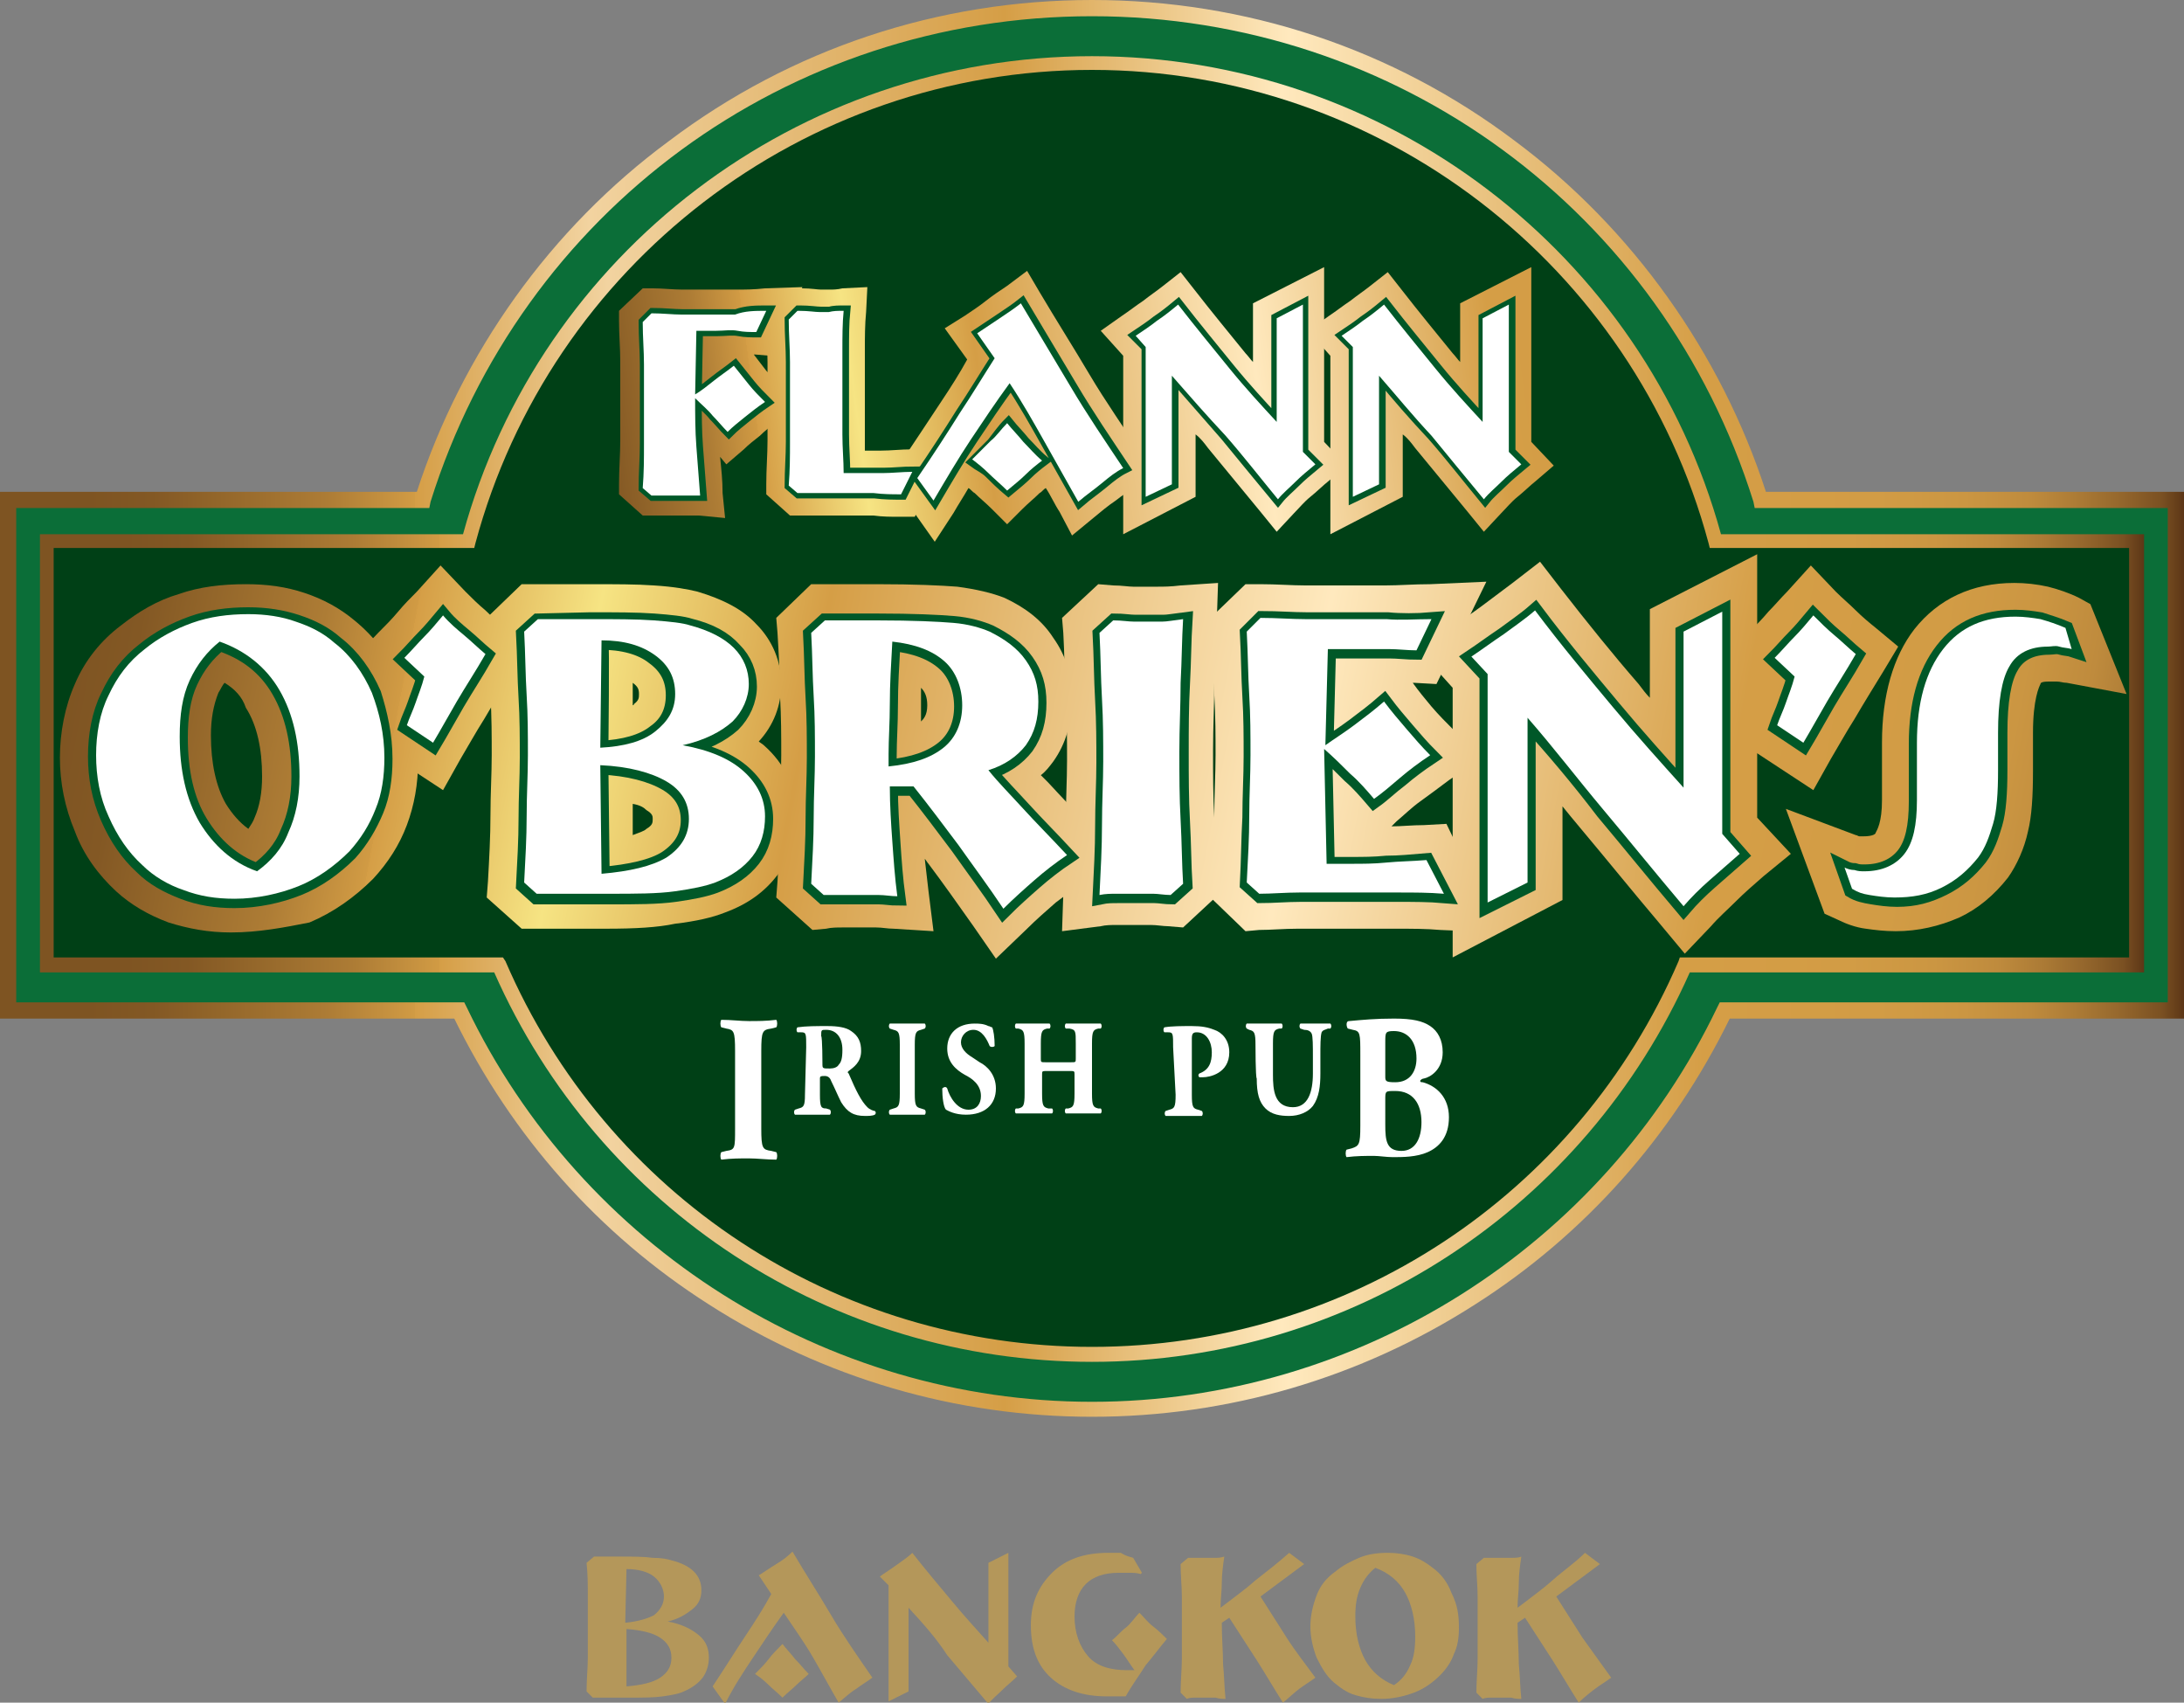 <?xml version="1.0" encoding="utf-8"?>
<!-- Generator: Adobe Illustrator 29.5.1, SVG Export Plug-In . SVG Version: 9.03 Build 0)  -->
<svg version="1.1" id="Layer_1" xmlns="http://www.w3.org/2000/svg" xmlns:xlink="http://www.w3.org/1999/xlink" x="0px" y="0px"
	 width="175px" height="136.4px" viewBox="0 0 175 136.4" style="enable-background:new 0 0 175 136.4;" xml:space="preserve">
<rect x="0" y="0" width="175" height="136.4" fill="#808080" stroke="none"/>
<style type="text/css">
	.st0{fill:#0B6E38;}
	.st1{fill:url(#SVGID_1_);}
	.st2{fill:#004016;}
	.st3{fill:url(#SVGID_00000116932603120673034220000012509480799825225097_);}
	.st4{fill:#FFFFFF;}
	.st5{fill:url(#SVGID_00000079453129331159514270000001452045511000529835_);}
	.st6{fill:url(#SVGID_00000150825250140370659240000012556654055498207655_);}
	.st7{fill:url(#SVGID_00000178188153590703826290000005749381265738626718_);}
	.st8{fill:url(#SVGID_00000138549935937709576160000014251913825934478721_);}
	.st9{fill:url(#SVGID_00000022533399294558618800000013390331635779573678_);}
	.st10{fill:url(#SVGID_00000080185380068515640600000014340693933562520493_);}
	.st11{fill:url(#SVGID_00000055702482677272380790000011198370291469307278_);}
	.st12{fill:url(#SVGID_00000031181827549877723640000008768989749517258930_);}
	.st13{fill:url(#SVGID_00000175297756414200045630000013130840368702088842_);}
	.st14{fill:#FFFFFF;stroke:#005828;stroke-width:1.3;}
	.st15{fill:url(#SVGID_00000055682411026476968000000000124399575019368362_);}
	.st16{fill:url(#SVGID_00000023976628992789099420000009277148118837863101_);}
	.st17{fill:url(#SVGID_00000147905472243587763320000011530525153617646264_);}
	.st18{fill:url(#SVGID_00000043455036888986260230000013455786780546023593_);}
	.st19{fill:url(#SVGID_00000094587114403005921310000008460415183824533920_);}
	.st20{fill:url(#SVGID_00000085957177659941214600000005653124230393762976_);}
	.st21{fill:url(#SVGID_00000036228212771135864610000017368278426274638722_);}
	.st22{fill:url(#SVGID_00000044890802138676497580000016060065158223329925_);}
	.st23{fill:url(#SVGID_00000153685042838999470910000011418483102178324894_);}
	.st24{fill:url(#SVGID_00000162343540839625690350000002759893474060870020_);}
	.st25{fill:#FFFFFF;stroke:#005828;stroke-width:0.86;}
	.st26{fill:#B4975A;}
</style>
<g>
	<path class="st0" d="M174.4,40h-33.3C134,17.2,112.7,0.6,87.5,0.6S41,17.2,33.9,40H0.6v40.9h36.2c9,18.9,28.3,31.9,50.7,31.9
		s41.6-13.1,50.7-31.9h36.2L174.4,40L174.4,40z"/>
	
		<linearGradient id="SVGID_1_" gradientUnits="userSpaceOnUse" x1="0" y1="80.23" x2="174.99" y2="80.23" gradientTransform="matrix(1 0 0 -1 0 137)">
		<stop  offset="4.000000e-02" style="stop-color:#7E5422"/>
		<stop  offset="7.000000e-02" style="stop-color:#835824"/>
		<stop  offset="0.1" style="stop-color:#93662A"/>
		<stop  offset="0.15" style="stop-color:#AD7C35"/>
		<stop  offset="0.19" style="stop-color:#D19B44"/>
		<stop  offset="0.19" style="stop-color:#D59E46"/>
		<stop  offset="0.27" style="stop-color:#F2D3A0"/>
		<stop  offset="0.46" style="stop-color:#D59E46"/>
		<stop  offset="0.59" style="stop-color:#FFE9BE"/>
		<stop  offset="0.78" style="stop-color:#D59E46"/>
		<stop  offset="0.86" style="stop-color:#D29C45"/>
		<stop  offset="0.9" style="stop-color:#CB9642"/>
		<stop  offset="0.93" style="stop-color:#BF8B3D"/>
		<stop  offset="0.95" style="stop-color:#AD7C36"/>
		<stop  offset="0.97" style="stop-color:#96682D"/>
		<stop  offset="0.99" style="stop-color:#7A5022"/>
		<stop  offset="1" style="stop-color:#5C3616"/>
	</linearGradient>
	<path class="st1" d="M87.5,113.5c-10.9,0-21.5-3.1-30.7-9C48,98.9,41,91,36.4,81.6H0V39.4h33.4C37,28.3,44.1,18.3,53.6,11.3
		C63.4,3.9,75.2,0,87.5,0s24.1,3.9,33.9,11.3c9.4,7,16.5,17,20.1,28.1H175v42.2h-36.4C134,91,127,98.9,118.2,104.5
		C109,110.4,98.4,113.5,87.5,113.5L87.5,113.5L87.5,113.5z M1.3,80.3h35.9l0.2,0.4c9.2,19.2,28.8,31.6,50.1,31.6
		s40.9-12.4,50.1-31.6l0.2-0.4h35.9V40.7h-33.1l-0.1-0.5c-7.3-23.3-28.6-38.9-53-38.9s-45.7,15.6-53,38.9l-0.1,0.5H1.3V80.3
		L1.3,80.3z"/>
	<path class="st2" d="M171.3,43.3h-33.8C131.6,21.3,111.4,5,87.5,5s-44.1,16.2-50,38.3H3.7v33.9H40c7.9,18.4,26.2,31.2,47.5,31.2
		s39.6-12.9,47.5-31.2h36.2L171.3,43.3L171.3,43.3z"/>
	
		<linearGradient id="SVGID_00000114035497539312471760000002277963860739728528_" gradientUnits="userSpaceOnUse" x1="3.16" y1="80.225" x2="171.84" y2="80.225" gradientTransform="matrix(1 0 0 -1 0 137)">
		<stop  offset="4.000000e-02" style="stop-color:#7E5422"/>
		<stop  offset="7.000000e-02" style="stop-color:#835824"/>
		<stop  offset="0.1" style="stop-color:#93662A"/>
		<stop  offset="0.15" style="stop-color:#AD7C35"/>
		<stop  offset="0.19" style="stop-color:#D19B44"/>
		<stop  offset="0.19" style="stop-color:#D59E46"/>
		<stop  offset="0.27" style="stop-color:#F2D3A0"/>
		<stop  offset="0.46" style="stop-color:#D59E46"/>
		<stop  offset="0.59" style="stop-color:#FFE9BE"/>
		<stop  offset="0.78" style="stop-color:#D59E46"/>
		<stop  offset="0.86" style="stop-color:#D29C45"/>
		<stop  offset="0.9" style="stop-color:#CB9642"/>
		<stop  offset="0.93" style="stop-color:#BF8B3D"/>
		<stop  offset="0.95" style="stop-color:#AD7C36"/>
		<stop  offset="0.97" style="stop-color:#96682D"/>
		<stop  offset="0.99" style="stop-color:#7A5022"/>
		<stop  offset="1" style="stop-color:#5C3616"/>
	</linearGradient>
	<path style="fill:url(#SVGID_00000114035497539312471760000002277963860739728528_);" d="M87.5,109.1c-20.8,0-39.5-12.2-47.9-31.2
		H3.2V42.8h33.9C43.3,20.2,64,4.5,87.5,4.5s44.2,15.7,50.4,38.3h33.9v35.1h-36.4C127,96.8,108.3,109.1,87.5,109.1
		C87.5,109.1,87.5,109.1,87.5,109.1z M4.3,76.7h36l0.2,0.3c8.1,18.8,26.5,30.9,47,30.9s38.9-12.1,47-30.9l0.1-0.3h36V43.9H137
		l-0.1-0.4c-6-22.3-26.3-37.9-49.4-37.9S44.1,21.2,38.1,43.5L38,43.9H4.3V76.7L4.3,76.7z"/>
	<path class="st4" d="M64.6,83.9c0-1.1,0-1.2-0.4-1.2l-0.3,0c-0.1-0.1-0.1-0.3,0-0.4c0.7-0.1,1.5-0.1,2.4-0.1c0.8,0,1.5,0.1,1.9,0.4
		c0.6,0.4,0.8,0.9,0.8,1.6c0,0.9-0.6,1.3-1,1.6c-0.1,0.1-0.1,0.1,0,0.2c0.6,1.4,1,2.2,1.5,2.7c0.2,0.2,0.5,0.3,0.6,0.3
		c0.1,0.1,0.1,0.2,0,0.3c-0.2,0.1-0.5,0.1-0.8,0.1c-0.9,0-1.4-0.3-1.9-1.1c-0.3-0.6-0.5-1.1-0.8-1.7c-0.1-0.3-0.3-0.4-0.5-0.4
		c-0.3,0-0.4,0-0.4,0.2v1.3c0,1,0.1,1.1,0.5,1.1l0.3,0.1c0.1,0.1,0.1,0.3,0,0.4c-0.5,0-0.9,0-1.4,0s-0.9,0-1.4,0
		c-0.1-0.1-0.1-0.3,0-0.4l0.3-0.1c0.4-0.1,0.5-0.2,0.5-1.1L64.6,83.9L64.6,83.9z M65.9,85.2c0,0.4,0,0.4,0.6,0.4
		c0.3,0,0.6-0.1,0.7-0.3c0.2-0.2,0.3-0.5,0.3-1.2c0-1-0.5-1.6-1.3-1.6c-0.4,0-0.4,0-0.4,0.5C65.9,83.1,65.9,85.2,65.9,85.2z"/>
	<path class="st4" d="M73.3,87.6c0,1,0.1,1.1,0.5,1.2l0.3,0.1c0.1,0.1,0.1,0.3,0,0.4c-0.5,0-1,0-1.4,0s-0.9,0-1.4,0
		c-0.1-0.1-0.1-0.3,0-0.4l0.3-0.1c0.4-0.1,0.5-0.2,0.5-1.2v-3.9c0-1-0.1-1.1-0.5-1.2l-0.3-0.1c-0.1-0.1-0.1-0.3,0-0.4
		c0.5,0,1,0,1.4,0s0.9,0,1.4,0c0.1,0.1,0.1,0.3,0,0.4l-0.3,0.1c-0.4,0.1-0.5,0.2-0.5,1.2L73.3,87.6L73.3,87.6z"/>
	<path class="st4" d="M77.4,89.3c-0.9,0-1.4-0.3-1.6-0.4c-0.2-0.2-0.3-1-0.3-1.7c0.1-0.1,0.3-0.2,0.4,0c0.2,0.7,0.8,1.7,1.7,1.7
		c0.7,0,1-0.5,1-1.1c0-0.9-0.7-1.4-1.3-1.7c-0.7-0.4-1.4-1-1.4-2.1c0-1.2,0.8-2,2.2-2c0.3,0,0.7,0,1.1,0.2c0.1,0,0.2,0.1,0.3,0.1
		c0.1,0.2,0.2,0.8,0.2,1.5c-0.1,0.1-0.3,0.1-0.4,0c-0.2-0.5-0.6-1.3-1.3-1.3c-0.6,0-1,0.5-1,1c0,0.5,0.4,0.9,0.9,1.2l0.6,0.4
		c0.6,0.3,1.3,1,1.3,2.1C79.8,88.5,78.9,89.3,77.4,89.3L77.4,89.3z"/>
	<path class="st4" d="M83.9,85.8c-0.4,0-0.4,0-0.4,0.3v1.5c0,1,0.1,1.1,0.5,1.2l0.3,0c0.1,0.1,0.1,0.3,0,0.4c-0.6,0-1,0-1.5,0
		c-0.5,0-0.9,0-1.4,0c-0.1-0.1-0.1-0.3,0-0.4l0.2,0c0.4-0.1,0.5-0.2,0.5-1.2v-4c0-1-0.1-1.1-0.5-1.2l-0.2,0c-0.1-0.1-0.1-0.3,0-0.4
		c0.5,0,1,0,1.4,0s0.9,0,1.3,0c0.1,0.1,0.1,0.3,0,0.4l-0.2,0c-0.4,0.1-0.5,0.2-0.5,1.2v1.2c0,0.3,0,0.3,0.4,0.3h2
		c0.4,0,0.4,0,0.4-0.3v-1.2c0-1,0-1.1-0.5-1.2l-0.3,0c-0.1-0.1-0.1-0.3,0-0.4c0.5,0,1,0,1.5,0s0.9,0,1.3,0c0.1,0.1,0.1,0.3,0,0.4
		l-0.2,0c-0.4,0.1-0.5,0.2-0.5,1.2v4c0,1,0.1,1.1,0.5,1.2l0.2,0c0.1,0.1,0.1,0.3,0,0.4c-0.5,0-0.9,0-1.4,0c-0.5,0-0.9,0-1.4,0
		c-0.1-0.1-0.1-0.3,0-0.4l0.2,0c0.4-0.1,0.5-0.2,0.5-1.2v-1.5c0-0.3,0-0.3-0.4-0.3H83.9L83.9,85.8z"/>
	<path class="st4" d="M94,83.9c0-1.1,0-1.2-0.4-1.2l-0.3,0c-0.1-0.1-0.1-0.3,0-0.4c0.6-0.1,1.4-0.1,2.2-0.1s1.3,0.1,1.8,0.3
		c0.6,0.2,1.2,0.8,1.2,1.8c0,1.7-1.6,2-2.1,2c-0.1,0-0.2,0-0.3,0c-0.1-0.1-0.1-0.2,0-0.3c0.8-0.3,1-0.9,1-1.7s-0.4-1.6-1.2-1.6
		c-0.3,0-0.4,0.1-0.4,0.5v4.5c0,1,0.1,1.1,0.5,1.2l0.3,0.1c0.1,0.1,0.1,0.3,0,0.4c-0.5,0-1,0-1.5,0s-0.9,0-1.4,0
		c-0.1-0.1-0.1-0.3,0-0.4l0.3-0.1c0.4-0.1,0.5-0.2,0.5-1.2L94,83.9L94,83.9z"/>
	<path class="st4" d="M100.6,83.7c0-1-0.1-1.1-0.5-1.2l-0.2-0.1c-0.1-0.1-0.1-0.3,0-0.4c0.5,0,0.9,0,1.4,0s0.9,0,1.4,0
		c0.1,0.1,0.1,0.3,0,0.4l-0.2,0c-0.4,0.1-0.5,0.2-0.5,1.2v2.5c0,1.2,0.1,2.6,1.6,2.6c1.2,0,1.6-1.2,1.6-2.7v-1.3
		c0-0.9,0-1.7-0.1-1.9c-0.1-0.2-0.3-0.3-0.6-0.3l-0.3-0.1c-0.1-0.1-0.1-0.3,0-0.4c0.5,0,0.9,0,1.3,0c0.3,0,0.7,0,1.1,0
		c0.1,0.1,0.1,0.3,0,0.4l-0.2,0c-0.2,0.1-0.4,0.1-0.5,0.3c-0.1,0.3-0.1,1.1-0.1,1.9V86c0,1-0.1,1.9-0.6,2.6
		c-0.4,0.5-1.1,0.8-1.9,0.8c-0.7,0-1.4-0.1-1.9-0.6c-0.5-0.5-0.7-1.2-0.7-2.4C100.6,86.3,100.6,83.7,100.6,83.7z"/>
	<path class="st4" d="M61,90.4c0,1.6,0.1,1.7,0.8,1.8l0.4,0.1c0.1,0.1,0.1,0.5,0,0.6c-0.8,0-1.5-0.1-2.2-0.1s-1.4,0-2.2,0.1
		c-0.1-0.1-0.1-0.5,0-0.6l0.4-0.1c0.7-0.1,0.7-0.2,0.7-1.8v-6.2c0-1.6-0.1-1.7-0.7-1.8l-0.4-0.1c-0.1-0.1-0.1-0.5,0-0.6
		c0.8,0,1.5,0.1,2.2,0.1s1.4,0,2.2-0.1c0.1,0.1,0.1,0.5,0,0.6l-0.4,0.1c-0.7,0.1-0.8,0.2-0.8,1.8V90.4z"/>
	<path class="st4" d="M109,84.5c0-1.7,0-1.9-0.6-2l-0.4-0.1c-0.1-0.1-0.2-0.6,0.1-0.6c1.1-0.1,2.1-0.2,3.6-0.2s2.3,0.2,2.9,0.6
		c0.6,0.4,1,1.1,1,2.1c0,1.4-1,2-1.5,2.1c-0.1,0-0.3,0.1-0.3,0.2c0,0.1,0.1,0.1,0.2,0.1c1.1,0.3,2.1,1.2,2.1,2.8
		c0,1.6-0.8,2.4-1.7,2.8c-0.9,0.4-2,0.4-2.8,0.4c-0.5,0-1.1-0.1-1.5-0.1c-0.7,0-1.4,0-2.2,0.1c-0.1-0.1-0.1-0.5,0-0.6l0.4-0.1
		c0.6-0.2,0.7-0.3,0.7-1.8L109,84.5L109,84.5z M111,86.2c0,0.4,0,0.5,0.8,0.5c1.2,0,1.7-0.9,1.7-1.9c0-1.5-0.8-2.2-1.8-2.2
		c-0.7,0-0.7,0.1-0.7,0.9L111,86.2L111,86.2z M111,90.1c0,1.3,0.1,2.1,1.3,2.1c1.1,0,1.6-1,1.6-2.3c0-1.5-0.7-2.5-2.1-2.5
		c-0.8,0-0.8,0-0.8,0.7L111,90.1L111,90.1z"/>
	
		<linearGradient id="SVGID_00000059300484433232142710000006672475332439388329_" gradientUnits="userSpaceOnUse" x1="-2.76" y1="80.502" x2="173.65" y2="46.982" gradientTransform="matrix(1 0 0 -1 0 137)">
		<stop  offset="4.000000e-02" style="stop-color:#7E5422"/>
		<stop  offset="7.000000e-02" style="stop-color:#835824"/>
		<stop  offset="0.1" style="stop-color:#93662A"/>
		<stop  offset="0.15" style="stop-color:#AD7C35"/>
		<stop  offset="0.19" style="stop-color:#D19B44"/>
		<stop  offset="0.19" style="stop-color:#D59E46"/>
		<stop  offset="0.27" style="stop-color:#F6E483"/>
		<stop  offset="0.37" style="stop-color:#D59E46"/>
		<stop  offset="0.59" style="stop-color:#FFE9BE"/>
		<stop  offset="0.78" style="stop-color:#D59E46"/>
		<stop  offset="0.86" style="stop-color:#D29C45"/>
		<stop  offset="0.9" style="stop-color:#CB9642"/>
		<stop  offset="0.93" style="stop-color:#BF8B3D"/>
		<stop  offset="0.95" style="stop-color:#AD7C36"/>
		<stop  offset="0.97" style="stop-color:#96682D"/>
		<stop  offset="0.99" style="stop-color:#7A5022"/>
		<stop  offset="1" style="stop-color:#5C3616"/>
	</linearGradient>
	<path style="fill:url(#SVGID_00000059300484433232142710000006672475332439388329_);" d="M18.5,74.7c-1.8,0-3.4-0.3-5-0.8
		c-1.6-0.6-3-1.4-4.2-2.5c-1.4-1.3-2.6-2.9-3.3-4.8c-0.8-1.9-1.2-3.9-1.2-5.9s0.4-4.1,1.2-5.9c0.8-1.9,2.1-3.5,3.7-4.7
		c1.4-1.1,2.9-2,4.6-2.5c1.7-0.6,3.5-0.8,5.4-0.8c1.7,0,3.2,0.2,4.7,0.7c1.5,0.5,2.8,1.2,4,2.2c1.6,1.3,2.9,3,3.8,5
		c0.8,1.9,1.3,4,1.3,6.3c0,1.8-0.3,3.5-0.9,5.1c-0.6,1.6-1.5,3-2.7,4.3c-1.5,1.5-3.2,2.7-5.1,3.5C22.8,74.3,20.7,74.7,18.5,74.7
		L18.5,74.7L18.5,74.7z M12,55.3c-0.4,0.5-0.8,1.1-1,1.7c-0.5,1.1-0.8,2.3-0.8,3.7s0.2,2.6,0.8,3.8c0.5,1.2,1.1,2.1,2,2.9
		c0.4,0.4,0.9,0.7,1.4,1c-0.3-0.4-0.6-0.8-0.8-1.2c-1.3-2.2-2-5-2-8.2C11.6,57.6,11.7,56.4,12,55.3L12,55.3L12,55.3z M18,54.7
		c-0.2,0.2-0.3,0.5-0.5,0.8c-0.4,1-0.6,2.1-0.6,3.4c0,2.2,0.4,4.1,1.2,5.5c0.5,0.8,1.1,1.5,1.8,2c0.2-0.3,0.4-0.6,0.5-0.9
		c0.4-0.9,0.6-2,0.6-3.3c0-2.2-0.4-4.1-1.3-5.5C19.4,55.8,18.8,55.2,18,54.7L18,54.7L18,54.7z M24,53c0.2,0.3,0.4,0.5,0.5,0.8
		c1.4,2.3,2,5,2,8.3c0,1.4-0.2,2.7-0.5,3.9c0.6-0.7,1-1.4,1.3-2.2c0.4-0.9,0.5-2,0.5-3.2c0-1.5-0.3-2.9-0.8-4.1
		c-0.5-1.2-1.3-2.2-2.2-2.9C24.6,53.4,24.3,53.2,24,53L24,53L24,53z"/>
	
		<linearGradient id="SVGID_00000080172224115474701400000011788634903800592550_" gradientUnits="userSpaceOnUse" x1="-1.03" y1="89.61" x2="175.36" y2="56.09" gradientTransform="matrix(1 0 0 -1 0 137)">
		<stop  offset="4.000000e-02" style="stop-color:#7E5422"/>
		<stop  offset="7.000000e-02" style="stop-color:#835824"/>
		<stop  offset="0.1" style="stop-color:#93662A"/>
		<stop  offset="0.15" style="stop-color:#AD7C35"/>
		<stop  offset="0.19" style="stop-color:#D19B44"/>
		<stop  offset="0.19" style="stop-color:#D59E46"/>
		<stop  offset="0.27" style="stop-color:#F6E483"/>
		<stop  offset="0.37" style="stop-color:#D59E46"/>
		<stop  offset="0.59" style="stop-color:#FFE9BE"/>
		<stop  offset="0.78" style="stop-color:#D59E46"/>
		<stop  offset="0.86" style="stop-color:#D29C45"/>
		<stop  offset="0.9" style="stop-color:#CB9642"/>
		<stop  offset="0.93" style="stop-color:#BF8B3D"/>
		<stop  offset="0.95" style="stop-color:#AD7C36"/>
		<stop  offset="0.97" style="stop-color:#96682D"/>
		<stop  offset="0.99" style="stop-color:#7A5022"/>
		<stop  offset="1" style="stop-color:#5C3616"/>
	</linearGradient>
	<path style="fill:url(#SVGID_00000080172224115474701400000011788634903800592550_);" d="M35.5,63.3l-6.4-4.2l0.9-2.1
		c0.2-0.5,0.5-1.1,0.7-1.7c0-0.1,0.1-0.3,0.1-0.4l-2.4-2.2l1.9-2c0.6-0.6,1.1-1.1,1.6-1.7s1-1.1,1.5-1.6l1.9-2.1l2,2.1
		c0.5,0.5,1,1,1.6,1.5c0.5,0.5,1.1,1,1.6,1.4l1.8,1.5l-1.2,2c-0.8,1.3-1.6,2.6-2.3,3.8c-0.7,1.1-1.3,2.2-1.9,3.2L35.5,63.3
		L35.5,63.3L35.5,63.3z"/>
	
		<linearGradient id="SVGID_00000036246377299492515190000009619117869029191851_" gradientUnits="userSpaceOnUse" x1="-1.77" y1="85.68" x2="174.62" y2="52.16" gradientTransform="matrix(1 0 0 -1 0 137)">
		<stop  offset="4.000000e-02" style="stop-color:#7E5422"/>
		<stop  offset="7.000000e-02" style="stop-color:#835824"/>
		<stop  offset="0.1" style="stop-color:#93662A"/>
		<stop  offset="0.15" style="stop-color:#AD7C35"/>
		<stop  offset="0.19" style="stop-color:#D19B44"/>
		<stop  offset="0.19" style="stop-color:#D59E46"/>
		<stop  offset="0.27" style="stop-color:#F6E483"/>
		<stop  offset="0.37" style="stop-color:#D59E46"/>
		<stop  offset="0.59" style="stop-color:#FFE9BE"/>
		<stop  offset="0.78" style="stop-color:#D59E46"/>
		<stop  offset="0.86" style="stop-color:#D29C45"/>
		<stop  offset="0.9" style="stop-color:#CB9642"/>
		<stop  offset="0.93" style="stop-color:#BF8B3D"/>
		<stop  offset="0.95" style="stop-color:#AD7C36"/>
		<stop  offset="0.97" style="stop-color:#96682D"/>
		<stop  offset="0.99" style="stop-color:#7A5022"/>
		<stop  offset="1" style="stop-color:#5C3616"/>
	</linearGradient>
	<path style="fill:url(#SVGID_00000036246377299492515190000009619117869029191851_);" d="M48.6,74.4h-6.8l-2.8-2.5l0.1-1.3
		c0.1-1.8,0.2-3.6,0.2-5.3c0-1.7,0.1-3.3,0.1-4.8s0-3.1-0.1-4.8c0-1.6-0.1-3.3-0.2-5l-0.1-1.2l2.8-2.7h5.4c2.1,0,3.8,0,5.2,0.1
		c1.6,0.1,2.7,0.3,3.5,0.5c2,0.6,3.6,1.4,4.7,2.6c1.3,1.3,2,3,2,4.8c0,1.7-0.6,3.3-1.8,4.6c0.1,0.1,0.3,0.2,0.4,0.3
		c1.7,1.5,2.6,3.4,2.6,5.6c0,1.8-0.5,3.4-1.5,4.8c-1,1.3-2.3,2.3-4.2,3c-1,0.4-2.3,0.7-4,0.9C52.7,74.3,50.9,74.4,48.6,74.4
		L48.6,74.4L48.6,74.4z M44.6,69h0.7l-0.1-6.2h0l0-2.2l0-2.2h0l0.1-6h-0.7c0,1.1,0.1,2.3,0.1,3.4c0,1.7,0.1,3.3,0.1,4.9
		s0,3.2-0.1,4.9C44.7,66.6,44.7,67.8,44.6,69L44.6,69L44.6,69z M57.6,63.8c0.2,0.6,0.2,1.2,0.2,1.8c0,0.7-0.1,1.3-0.3,1.9
		c0.2-0.1,0.3-0.3,0.4-0.4c0.2-0.2,0.5-0.7,0.5-1.6c0-0.7-0.2-1.1-0.7-1.5C57.6,63.9,57.6,63.9,57.6,63.8L57.6,63.8L57.6,63.8z
		 M50.7,64.4l0,2.5c0.5-0.2,0.9-0.3,1.1-0.5c0.5-0.3,0.5-0.5,0.5-0.8c0-0.2,0-0.4-0.5-0.7C51.6,64.7,51.3,64.5,50.7,64.4L50.7,64.4
		L50.7,64.4z M50.7,54.7l0,1.8c0,0,0.1,0,0.1-0.1c0.4-0.3,0.4-0.5,0.4-0.8C51.2,55.2,51.1,55,50.7,54.7
		C50.8,54.7,50.8,54.7,50.7,54.7C50.7,54.7,50.7,54.7,50.7,54.7z M56.3,53.5c0.2,0.7,0.3,1.3,0.3,2.1c0,0.1,0,0.2,0,0.4c0,0,0,0,0,0
		c0.4-0.4,0.5-0.7,0.5-1c0-0.4-0.1-0.7-0.4-1C56.7,53.8,56.5,53.7,56.3,53.5L56.3,53.5L56.3,53.5z"/>
	
		<linearGradient id="SVGID_00000173147121025130565200000003309153742689687438_" gradientUnits="userSpaceOnUse" x1="-0.99" y1="89.853" x2="175.43" y2="56.333" gradientTransform="matrix(1 0 0 -1 0 137)">
		<stop  offset="4.000000e-02" style="stop-color:#7E5422"/>
		<stop  offset="7.000000e-02" style="stop-color:#835824"/>
		<stop  offset="0.1" style="stop-color:#93662A"/>
		<stop  offset="0.15" style="stop-color:#AD7C35"/>
		<stop  offset="0.19" style="stop-color:#D19B44"/>
		<stop  offset="0.19" style="stop-color:#D59E46"/>
		<stop  offset="0.27" style="stop-color:#F6E483"/>
		<stop  offset="0.37" style="stop-color:#D59E46"/>
		<stop  offset="0.59" style="stop-color:#FFE9BE"/>
		<stop  offset="0.78" style="stop-color:#D59E46"/>
		<stop  offset="0.86" style="stop-color:#D29C45"/>
		<stop  offset="0.9" style="stop-color:#CB9642"/>
		<stop  offset="0.93" style="stop-color:#BF8B3D"/>
		<stop  offset="0.95" style="stop-color:#AD7C36"/>
		<stop  offset="0.97" style="stop-color:#96682D"/>
		<stop  offset="0.99" style="stop-color:#7A5022"/>
		<stop  offset="1" style="stop-color:#5C3616"/>
	</linearGradient>
	<path style="fill:url(#SVGID_00000173147121025130565200000003309153742689687438_);" d="M79.8,76.8L78,74.2
		c-1.2-1.7-2.4-3.4-3.6-5c-0.1-0.1-0.2-0.3-0.3-0.4c0.1,0.9,0.2,1.7,0.3,2.6l0.4,3.2l-3.2-0.2c-0.5,0-0.9-0.1-1.4-0.1
		c-0.9,0-1.8,0-2.7,0c-0.4,0-0.9,0-1.3,0.1l-1.1,0.1l-2.9-2.6l0.1-1.3c0.1-1.8,0.2-3.6,0.2-5.3c0-1.7,0.1-3.3,0.1-4.8s0-3.1-0.1-4.8
		c0-1.6-0.1-3.3-0.2-5l-0.1-1.2l2.8-2.7h5.3c3,0,5.1,0.1,6.4,0.2c1.5,0.2,2.8,0.5,3.8,0.9c1.7,0.8,3,1.8,3.9,3.2
		c1,1.4,1.5,3,1.5,4.8c0,2-0.5,3.7-1.5,5.1c-0.3,0.4-0.6,0.8-1,1.1c0.2,0.2,0.4,0.4,0.6,0.6c1,1.1,2.2,2.3,3.4,3.7l2.2,2.3l-2.6,1.8
		c-0.8,0.6-1.6,1.2-2.4,1.8c-0.8,0.7-1.6,1.4-2.3,2.1L79.8,76.8L79.8,76.8L79.8,76.8z M67.6,52.3c0.1,1.1,0.1,2.3,0.1,3.4
		c0,1.7,0.1,3.3,0.1,4.9s0,3.2-0.1,4.9c0,1.1-0.1,2.2-0.1,3.4c0.3,0,0.7,0,1.1,0c0-0.5-0.1-1-0.1-1.4c-0.1-1-0.1-2-0.2-3.1h0v-1.5
		l-0.1-2.8h0.1c0-1.1,0-2.4,0.1-3.9c0-1.2,0.1-2.5,0.1-3.9L67.6,52.3L67.6,52.3z M76.3,62.7c0.8,1.1,1.7,2.2,2.5,3.3
		c0.6,0.8,1.2,1.7,1.9,2.6c0.1-0.1,0.2-0.2,0.3-0.2c0.1-0.1,0.2-0.2,0.3-0.2c-0.5-0.5-1-1.1-1.4-1.5c-1-1.1-2-2.2-2.8-3.2l-0.6-0.7
		C76.4,62.6,76.3,62.7,76.3,62.7C76.3,62.7,76.3,62.7,76.3,62.7z M79.2,53.7c0.3,0.8,0.5,1.8,0.5,2.8c0,0.6-0.1,1.2-0.2,1.8
		c0.1-0.1,0.2-0.2,0.3-0.4c0.3-0.5,0.5-1.1,0.5-1.9c0-0.7-0.2-1.2-0.5-1.7C79.7,54.1,79.5,53.9,79.2,53.7
		C79.2,53.7,79.2,53.7,79.2,53.7z M73.8,55.1c0,0.4,0,0.8,0,1.2c0,0.5,0,1,0,1.5c0.2-0.2,0.5-0.5,0.5-1.3
		C74.3,55.8,74.1,55.4,73.8,55.1L73.8,55.1z"/>
	
		<linearGradient id="SVGID_00000071529901570137735510000006220872715371497610_" gradientUnits="userSpaceOnUse" x1="-0.24" y1="93.731" x2="176.16" y2="60.201" gradientTransform="matrix(1 0 0 -1 0 137)">
		<stop  offset="4.000000e-02" style="stop-color:#7E5422"/>
		<stop  offset="7.000000e-02" style="stop-color:#835824"/>
		<stop  offset="0.1" style="stop-color:#93662A"/>
		<stop  offset="0.15" style="stop-color:#AD7C35"/>
		<stop  offset="0.19" style="stop-color:#D19B44"/>
		<stop  offset="0.19" style="stop-color:#D59E46"/>
		<stop  offset="0.27" style="stop-color:#F6E483"/>
		<stop  offset="0.37" style="stop-color:#D59E46"/>
		<stop  offset="0.59" style="stop-color:#FFE9BE"/>
		<stop  offset="0.78" style="stop-color:#D59E46"/>
		<stop  offset="0.86" style="stop-color:#D29C45"/>
		<stop  offset="0.9" style="stop-color:#CB9642"/>
		<stop  offset="0.93" style="stop-color:#BF8B3D"/>
		<stop  offset="0.95" style="stop-color:#AD7C36"/>
		<stop  offset="0.97" style="stop-color:#96682D"/>
		<stop  offset="0.99" style="stop-color:#7A5022"/>
		<stop  offset="1" style="stop-color:#5C3616"/>
	</linearGradient>
	<path style="fill:url(#SVGID_00000071529901570137735510000006220872715371497610_);" d="M85.1,74.6l0.1-3c0.1-1.9,0.1-3.8,0.2-5.6
		c0-1.8,0.1-3.5,0.1-5.1s0-3.3-0.1-5s-0.1-3.5-0.2-5.2l-0.1-1.2l2.9-2.7l1.2,0.1c0.7,0,1.2,0.1,1.6,0.1c0.7,0,1.3,0,2,0
		c0.4,0,1,0,1.8-0.1l3-0.2l-0.1,3c-0.1,1.6-0.1,3.3-0.2,5c0,1.7-0.1,3.5-0.1,5.4s0,3.7,0.1,5.4c0,1.7,0.1,3.4,0.2,5l0.1,1.2
		l-2.8,2.6l-1.2-0.1c-0.4,0-0.9-0.1-1.4-0.1c-0.9,0-1.8,0-2.7,0c-0.4,0-0.9,0-1.3,0.1L85.1,74.6L85.1,74.6L85.1,74.6z M90.8,68.9
		c0.4,0,0.8,0,1.2,0c0-1-0.1-2.1-0.1-3.2c0-1.8-0.1-3.6-0.1-5.5s0-3.8,0.1-5.5c0-0.7,0-1.5,0.1-2.2c-0.4,0-0.8,0-1.2,0
		c0,1.2,0.1,2.3,0.1,3.4c0,1.7,0.1,3.5,0.1,5.1s0,3.4-0.1,5.2C90.9,67,90.8,67.9,90.8,68.9L90.8,68.9L90.8,68.9z"/>
	
		<linearGradient id="SVGID_00000051365060352517019800000011530957486590081447_" gradientUnits="userSpaceOnUse" x1="0.391" y1="97.156" x2="176.831" y2="63.626" gradientTransform="matrix(1 0 0 -1 0 137)">
		<stop  offset="4.000000e-02" style="stop-color:#7E5422"/>
		<stop  offset="7.000000e-02" style="stop-color:#835824"/>
		<stop  offset="0.1" style="stop-color:#93662A"/>
		<stop  offset="0.15" style="stop-color:#AD7C35"/>
		<stop  offset="0.19" style="stop-color:#D19B44"/>
		<stop  offset="0.19" style="stop-color:#D59E46"/>
		<stop  offset="0.27" style="stop-color:#F6E483"/>
		<stop  offset="0.37" style="stop-color:#D59E46"/>
		<stop  offset="0.59" style="stop-color:#FFE9BE"/>
		<stop  offset="0.78" style="stop-color:#D59E46"/>
		<stop  offset="0.86" style="stop-color:#D29C45"/>
		<stop  offset="0.9" style="stop-color:#CB9642"/>
		<stop  offset="0.93" style="stop-color:#BF8B3D"/>
		<stop  offset="0.95" style="stop-color:#AD7C36"/>
		<stop  offset="0.97" style="stop-color:#96682D"/>
		<stop  offset="0.99" style="stop-color:#7A5022"/>
		<stop  offset="1" style="stop-color:#5C3616"/>
	</linearGradient>
	<path style="fill:url(#SVGID_00000051365060352517019800000011530957486590081447_);" d="M120.1,74.7l-4.7-0.2
		c-1.1-0.1-2.3-0.1-3.6-0.1c-1.3,0-2.7,0-4.2,0c-1.3,0-2.5,0-3.6,0c-1.1,0-2.2,0.1-3.1,0.1l-1.1,0.1L97,71.9l0.1-1.3
		c0.1-1.9,0.2-3.6,0.2-5.3c0-1.7,0.1-3.3,0.1-4.8s0-3.1-0.1-4.8c0-1.6-0.1-3.3-0.2-5L97,49.5l2.8-2.7l1.2,0c1.3,0,2.5,0.1,3.6,0.1
		c1.1,0,2.2,0,3.2,0s2.1,0,3.2,0c1.1,0,2.3-0.1,3.6-0.1l4.5-0.2l-4,8.2l-1.8-0.1c0,0-0.1,0-0.1,0c0.5,0.7,1,1.3,1.5,1.9
		c0.6,0.7,1.2,1.3,1.8,1.9l2.2,2.2l-2.6,1.8c-0.8,0.6-1.6,1.2-2.3,1.7c-0.7,0.5-1.3,1.1-1.9,1.6l-0.4,0.4c0.8,0,1.7-0.1,2.6-0.1
		l1.8-0.1L120.1,74.7L120.1,74.7L120.1,74.7z M102.5,52.3c0,1.1,0.1,2.3,0.1,3.3c0,1.7,0.1,3.3,0.1,4.9s0,3.2-0.1,4.9
		c0,1.1-0.1,2.2-0.1,3.4c0.3,0,0.6,0,0.9,0l-0.1-4.1l-0.2,0.1l0.1-5.1l-0.1-6.2l0.2,0.2l0-1.5C103.2,52.4,102.8,52.4,102.5,52.3
		L102.5,52.3L102.5,52.3z M110.1,60.2c0.1,0.1,0.1,0.1,0.2,0.2c0.1,0,0.1-0.1,0.2-0.1c0,0,0,0,0.1,0c-0.1-0.1-0.1-0.1-0.2-0.2
		C110.2,60,110.1,60.1,110.1,60.2L110.1,60.2L110.1,60.2z"/>
	
		<linearGradient id="SVGID_00000142148922976652702960000009754024949710287010_" gradientUnits="userSpaceOnUse" x1="1.072" y1="100.638" x2="177.472" y2="67.118" gradientTransform="matrix(1 0 0 -1 0 137)">
		<stop  offset="4.000000e-02" style="stop-color:#7E5422"/>
		<stop  offset="7.000000e-02" style="stop-color:#835824"/>
		<stop  offset="0.1" style="stop-color:#93662A"/>
		<stop  offset="0.15" style="stop-color:#AD7C35"/>
		<stop  offset="0.19" style="stop-color:#D19B44"/>
		<stop  offset="0.19" style="stop-color:#D59E46"/>
		<stop  offset="0.27" style="stop-color:#F6E483"/>
		<stop  offset="0.37" style="stop-color:#D59E46"/>
		<stop  offset="0.59" style="stop-color:#FFE9BE"/>
		<stop  offset="0.78" style="stop-color:#D59E46"/>
		<stop  offset="0.86" style="stop-color:#D29C45"/>
		<stop  offset="0.9" style="stop-color:#CB9642"/>
		<stop  offset="0.93" style="stop-color:#BF8B3D"/>
		<stop  offset="0.95" style="stop-color:#AD7C36"/>
		<stop  offset="0.97" style="stop-color:#96682D"/>
		<stop  offset="0.99" style="stop-color:#7A5022"/>
		<stop  offset="1" style="stop-color:#5C3616"/>
	</linearGradient>
	<path style="fill:url(#SVGID_00000142148922976652702960000009754024949710287010_);" d="M116.4,76.7V55.1l-2.7-3l2.6-1.8
		c0.8-0.6,1.7-1.2,2.5-1.8c0.8-0.6,1.6-1.2,2.4-1.8l2.2-1.7l1.7,2.2c2.1,2.7,4.2,5.3,6.2,7.6c0.3,0.4,0.6,0.8,0.9,1.1v-7.1l8.6-4.4
		v21.1l2.7,2.9l-2.2,1.8c-0.8,0.7-1.5,1.3-2.2,2c-0.7,0.7-1.4,1.3-2,2l-2.1,2.2l-2-2.4c-2.2-2.6-4.3-5.2-6.4-7.7
		c-0.5-0.6-1-1.2-1.4-1.7v7.5L116.4,76.7L116.4,76.7L116.4,76.7z M122,53l2.4,2.8c2.1,2.4,4.2,4.8,6.3,7.3c1.5,1.8,3,3.6,4.5,5.4
		c0,0,0.1-0.1,0.1-0.1c0.1-0.1,0.2-0.2,0.3-0.3l-0.3-0.3v-0.3l-2.4-2.6c-1.8-1.9-3.8-4.2-5.8-6.6c-1.5-1.8-3.1-3.7-4.7-5.7
		C122.3,52.8,122.1,52.9,122,53C122,53,122,53,122,53L122,53L122,53z"/>
	
		<linearGradient id="SVGID_00000051376287884449591020000014920916231519152529_" gradientUnits="userSpaceOnUse" x1="2.828" y1="109.731" x2="179.198" y2="76.221" gradientTransform="matrix(1 0 0 -1 0 137)">
		<stop  offset="4.000000e-02" style="stop-color:#7E5422"/>
		<stop  offset="7.000000e-02" style="stop-color:#835824"/>
		<stop  offset="0.1" style="stop-color:#93662A"/>
		<stop  offset="0.15" style="stop-color:#AD7C35"/>
		<stop  offset="0.19" style="stop-color:#D19B44"/>
		<stop  offset="0.19" style="stop-color:#D59E46"/>
		<stop  offset="0.27" style="stop-color:#F6E483"/>
		<stop  offset="0.37" style="stop-color:#D59E46"/>
		<stop  offset="0.59" style="stop-color:#FFE9BE"/>
		<stop  offset="0.78" style="stop-color:#D59E46"/>
		<stop  offset="0.86" style="stop-color:#D29C45"/>
		<stop  offset="0.9" style="stop-color:#CB9642"/>
		<stop  offset="0.93" style="stop-color:#BF8B3D"/>
		<stop  offset="0.95" style="stop-color:#AD7C36"/>
		<stop  offset="0.97" style="stop-color:#96682D"/>
		<stop  offset="0.99" style="stop-color:#7A5022"/>
		<stop  offset="1" style="stop-color:#5C3616"/>
	</linearGradient>
	<path style="fill:url(#SVGID_00000051376287884449591020000014920916231519152529_);" d="M145.3,63.3l-6.4-4.2l0.9-2.1
		c0.2-0.6,0.5-1.1,0.7-1.7c0.1-0.1,0.1-0.3,0.1-0.4l-2.4-2.2l1.9-2c0.6-0.6,1.1-1.1,1.6-1.7c0.5-0.5,1-1.1,1.5-1.6l1.9-2.1l2,2.1
		c0.5,0.5,1.1,1,1.6,1.5c0.5,0.5,1.1,1,1.6,1.4l1.8,1.5l-1.2,2c-0.8,1.3-1.6,2.6-2.3,3.8c-0.7,1.1-1.3,2.2-1.9,3.2L145.3,63.3
		L145.3,63.3L145.3,63.3z"/>
	
		<linearGradient id="SVGID_00000001642121723960712070000016414742539749509031_" gradientUnits="userSpaceOnUse" x1="2.028" y1="105.69" x2="178.438" y2="72.17" gradientTransform="matrix(1 0 0 -1 0 137)">
		<stop  offset="4.000000e-02" style="stop-color:#7E5422"/>
		<stop  offset="7.000000e-02" style="stop-color:#835824"/>
		<stop  offset="0.1" style="stop-color:#93662A"/>
		<stop  offset="0.15" style="stop-color:#AD7C35"/>
		<stop  offset="0.19" style="stop-color:#D19B44"/>
		<stop  offset="0.19" style="stop-color:#D59E46"/>
		<stop  offset="0.27" style="stop-color:#F6E483"/>
		<stop  offset="0.37" style="stop-color:#D59E46"/>
		<stop  offset="0.59" style="stop-color:#FFE9BE"/>
		<stop  offset="0.78" style="stop-color:#D59E46"/>
		<stop  offset="0.86" style="stop-color:#D29C45"/>
		<stop  offset="0.9" style="stop-color:#CB9642"/>
		<stop  offset="0.93" style="stop-color:#BF8B3D"/>
		<stop  offset="0.95" style="stop-color:#AD7C36"/>
		<stop  offset="0.97" style="stop-color:#96682D"/>
		<stop  offset="0.99" style="stop-color:#7A5022"/>
		<stop  offset="1" style="stop-color:#5C3616"/>
	</linearGradient>
	<path style="fill:url(#SVGID_00000001642121723960712070000016414742539749509031_);" d="M151.9,74.6c-0.9,0-1.7-0.1-2.4-0.2
		c-0.8-0.1-1.6-0.4-2.2-0.7l-1.1-0.5l-3.1-8.4l5.6,2.1c0.1,0,0.2,0.1,0.3,0.1c0.1,0,0.2,0,0.3,0c0.8,0,1-0.2,1-0.3
		c0.1-0.2,0.5-0.8,0.5-2.6c0-0.8,0-1.7,0-2.7c0-1,0-1.7,0-1.9c0-3.8,0.9-6.9,2.6-9.1c1.9-2.4,4.6-3.7,8-3.7c0.9,0,1.8,0.1,2.7,0.3
		c0.8,0.2,1.7,0.5,2.5,0.9l0.9,0.5l2.9,7.2l-4.8-0.9c-0.3,0-0.5-0.1-0.8-0.1c-0.2,0-0.4,0-0.6,0c-0.6,0-0.7,0.1-0.7,0.2
		c-0.1,0.2-0.6,1.2-0.6,3.9c0,0.1,0,0.5,0,1.1c0,0.7,0,1.3,0,1.9c0,2.1-0.1,3.7-0.4,4.9c-0.3,1.4-0.9,2.7-1.6,3.7
		c-1.1,1.4-2.4,2.5-3.9,3.2C155.4,74.2,153.7,74.6,151.9,74.6L151.9,74.6L151.9,74.6z M158.1,53.1c-0.2,0.2-0.4,0.4-0.6,0.6
		c-1,1.2-1.5,3.2-1.5,5.8c0,0.2,0,0.8,0,1.8c0,1.1,0,2,0,2.8c0,1.4-0.2,2.7-0.5,3.8c0.3-0.2,0.5-0.5,0.8-0.8c0.3-0.4,0.6-1,0.7-1.7
		c0.1-0.6,0.3-1.7,0.3-3.7c0-0.5,0-1.2,0-1.8c0-0.7,0-1.1,0-1.2C157.3,56.3,157.6,54.5,158.1,53.1L158.1,53.1L158.1,53.1z"/>
	<path class="st14" d="M30.8,60.8c0,1.5-0.2,2.9-0.7,4.1s-1.2,2.4-2.1,3.4c-1.2,1.2-2.6,2.2-4.1,2.8s-3.3,1-5.1,1
		c-1.5,0-2.8-0.2-4.1-0.7s-2.4-1.1-3.3-2c-1.1-1-2-2.3-2.7-3.9s-1-3.2-1-4.9s0.3-3.4,1-4.8c0.7-1.5,1.6-2.7,2.9-3.7
		c1.1-0.9,2.4-1.6,3.8-2.1c1.4-0.5,2.9-0.7,4.5-0.7c1.4,0,2.7,0.2,3.9,0.6c1.2,0.4,2.2,0.9,3.1,1.7c1.3,1,2.3,2.4,3,4
		C30.4,57.2,30.8,58.9,30.8,60.8L30.8,60.8z M17.6,51.5c-1,0.8-1.8,1.8-2.4,3.1c-0.6,1.3-0.8,2.8-0.8,4.5c0,2.7,0.5,5,1.6,6.8
		c1.1,1.8,2.6,3.2,4.6,3.9c1.1-0.8,2-1.8,2.5-3.1c0.6-1.3,0.9-2.8,0.9-4.5c0-2.7-0.5-5-1.6-6.9S19.7,52.2,17.6,51.5L17.6,51.5z"/>
	<path class="st14" d="M32.6,58.2c0.2-0.6,0.5-1.2,0.7-1.8s0.5-1.3,0.7-2.1l-1.6-1.5c0.6-0.6,1.1-1.2,1.6-1.7c0.5-0.5,1-1.1,1.5-1.7
		c0.5,0.6,1.1,1.1,1.7,1.6c0.6,0.5,1.1,1,1.7,1.5c-0.8,1.4-1.6,2.6-2.3,3.8c-0.7,1.2-1.3,2.3-1.9,3.3L32.6,58.2z"/>
	<path class="st14" d="M47.3,49.7c2,0,3.7,0,5.1,0.1c1.3,0.1,2.3,0.2,2.9,0.4c1.6,0.4,2.7,1,3.5,1.9c0.8,0.8,1.2,1.8,1.2,2.9
		s-0.5,2.2-1.3,3c-0.9,0.8-2.2,1.5-4,1.9c2.2,0.4,3.8,1.1,4.9,2.1s1.7,2.2,1.7,3.6c0,1.2-0.3,2.3-1,3.2s-1.7,1.6-3,2.1
		c-0.8,0.3-1.8,0.5-3.2,0.7c-1.4,0.2-3.2,0.2-5.3,0.2H43l-1-0.9c0.1-1.9,0.2-3.6,0.2-5.3c0-1.7,0.1-3.3,0.1-4.9s0-3.2-0.1-4.8
		s-0.1-3.3-0.2-5.1l1.1-1L47.3,49.7L47.3,49.7z M48.1,60c1.9-0.1,3.4-0.5,4.4-1.3c1-0.7,1.5-1.7,1.5-3s-0.5-2.3-1.6-3.1
		c-1-0.8-2.5-1.2-4.3-1.2C48.2,51.4,48.1,60,48.1,60z M48.2,70.1c2.3-0.2,4.1-0.6,5.2-1.3c1.2-0.8,1.8-1.8,1.8-3.1s-0.6-2.3-1.8-3
		c-1.2-0.7-3-1.2-5.3-1.3L48.2,70.1L48.2,70.1z"/>
	<path class="st14" d="M66,71.8l-1-0.9c0.1-1.9,0.2-3.6,0.2-5.3s0.1-3.3,0.1-4.9s0-3.2-0.1-4.8s-0.1-3.3-0.2-5.1l1.1-1h4.2
		c2.9,0,4.9,0.1,6.1,0.2c1.2,0.1,2.2,0.4,2.9,0.7c1.2,0.6,2.2,1.3,2.9,2.3c0.7,1,1,2,1,3.3c0,1.4-0.3,2.5-1,3.5
		c-0.7,0.9-1.7,1.6-3,2c0.8,1,1.8,2,2.8,3.1c1,1.1,2.2,2.3,3.5,3.7c-0.9,0.6-1.8,1.3-2.6,2s-1.7,1.5-2.5,2.3
		c-1.2-1.8-2.4-3.4-3.6-5.1c-1.2-1.6-2.4-3.2-3.6-4.7l-1.9,0c0,1.5,0.1,2.9,0.2,4.4s0.2,2.9,0.4,4.4c-0.5,0-1-0.1-1.5-0.1
		c-0.5,0-1,0-1.5,0s-1,0-1.4,0C66.9,71.8,66.4,71.8,66,71.8L66,71.8z M71.2,61.5c2-0.2,3.4-0.7,4.4-1.5c1-0.8,1.5-2,1.5-3.4
		s-0.5-2.7-1.4-3.5c-1-0.9-2.4-1.4-4.2-1.6c-0.1,1.8-0.2,3.4-0.2,5c0,1.5-0.1,2.8-0.1,4V61.5z"/>
	<path class="st14" d="M94.9,49.7c-0.1,1.6-0.1,3.3-0.2,5.1s-0.1,3.6-0.1,5.5s0,3.7,0.1,5.5s0.1,3.5,0.2,5.1l-1,0.9
		c-0.5,0-1-0.1-1.4-0.1c-0.5,0-1,0-1.5,0s-1,0-1.4,0c-0.5,0-0.9,0-1.4,0.1c0.1-2,0.2-3.8,0.2-5.6c0-1.8,0.1-3.5,0.1-5.1s0-3.3-0.1-5
		s-0.1-3.5-0.2-5.3l1.1-1c0.7,0,1.2,0.1,1.7,0.1c0.4,0,0.8,0,1.1,0s0.7,0,1.1,0S94.1,49.8,94.9,49.7L94.9,49.7z"/>
	<path class="st14" d="M114.7,49.7l-1.2,2.5c-0.7,0-1.5-0.1-2.2-0.1s-1.6,0-2.5,0c-0.7,0-1.2,0-1.5,0s-0.6,0-0.9,0l-0.2,7.7
		c0.7-0.5,1.5-1,2.3-1.6s1.6-1.2,2.4-1.9c0.6,0.8,1.2,1.5,1.8,2.2c0.6,0.7,1.2,1.4,1.9,2.1c-0.9,0.6-1.7,1.2-2.4,1.8
		c-0.8,0.6-1.4,1.2-2.1,1.7c-0.6-0.7-1.2-1.4-1.9-2c-0.7-0.7-1.3-1.3-2.1-2l0.2,9.2c0.2,0,0.6,0,1,0c0.4,0,0.8,0,1,0
		c0.9,0,1.8,0,2.8-0.1c1,0,2-0.1,3.2-0.2l1.4,2.7c-1.2-0.1-2.4-0.1-3.6-0.1c-1.3,0-2.7,0-4.2,0c-1.3,0-2.6,0-3.7,0
		c-1.1,0-2.2,0.1-3.2,0.1l-1-0.9c0.1-1.9,0.1-3.6,0.2-5.3c0-1.7,0.1-3.3,0.1-4.9s0-3.2-0.1-4.8s-0.1-3.3-0.2-5.1l1.1-1.1
		c1.3,0,2.5,0.1,3.6,0.1c1.1,0,2.2,0,3.2,0s2.2,0,3.3,0C112.2,49.8,113.5,49.8,114.7,49.7L114.7,49.7z"/>
	<path class="st14" d="M122.4,57.7v13.2l-3.2,1.6V54.1l-1.3-1.4c0.9-0.6,1.7-1.2,2.6-1.8c0.8-0.6,1.7-1.2,2.5-1.9
		c2.1,2.8,4.2,5.3,6.2,7.7c2,2.4,3.9,4.5,5.7,6.5V50.7l3.1-1.6v17.8l1.4,1.6c-0.8,0.7-1.6,1.4-2.4,2.1s-1.5,1.4-2.1,2.1
		c-2.2-2.6-4.3-5.2-6.4-7.7C126.6,62.5,124.5,60,122.4,57.7L122.4,57.7z"/>
	<path class="st14" d="M142.4,58.2c0.2-0.6,0.5-1.2,0.7-1.8s0.5-1.3,0.7-2.1l-1.6-1.5c0.6-0.6,1.1-1.2,1.6-1.7
		c0.5-0.5,1-1.1,1.5-1.7c0.6,0.6,1.1,1.1,1.7,1.6c0.6,0.5,1.1,1,1.7,1.5c-0.8,1.4-1.6,2.6-2.3,3.8c-0.7,1.2-1.3,2.3-1.9,3.3
		L142.4,58.2L142.4,58.2z"/>
	<path class="st14" d="M148.4,71.3l-0.6-1.7c0.2,0.1,0.5,0.2,0.8,0.2c0.3,0.1,0.5,0.1,0.8,0.1c1.4,0,2.5-0.5,3.2-1.4
		c0.7-0.9,1-2.3,1-4.3c0-0.8,0-1.7,0-2.7c0-1,0-1.7,0-1.9c0-3.2,0.7-5.7,2.1-7.5c1.4-1.8,3.3-2.6,5.8-2.6c0.7,0,1.4,0.1,2,0.2
		c0.6,0.2,1.3,0.4,2,0.7l0.6,1.6c-0.3-0.1-0.7-0.1-1-0.2s-0.6,0-0.9,0c-1.4,0-2.5,0.5-3.1,1.6c-0.6,1-0.9,2.8-0.9,5.3
		c0,0.1,0,0.5,0,1.2c0,0.7,0,1.3,0,1.8c0,1.8-0.1,3.3-0.4,4.3s-0.6,1.9-1.2,2.7c-0.8,1-1.7,1.8-2.9,2.4S153.4,72,152,72
		c-0.7,0-1.4-0.1-2-0.2C149.4,71.7,148.9,71.6,148.4,71.3L148.4,71.3z"/>
	<path class="st4" d="M30.8,60.7c0,1.5-0.2,2.9-0.7,4.1c-0.5,1.3-1.2,2.4-2.1,3.4c-1.2,1.2-2.6,2.2-4.1,2.8s-3.3,1-5.1,1
		c-1.5,0-2.8-0.2-4.1-0.7c-1.2-0.4-2.4-1.1-3.3-2c-1.1-1-2-2.3-2.7-3.9c-0.7-1.5-1-3.2-1-4.9s0.3-3.4,1-4.8c0.7-1.5,1.6-2.7,2.9-3.7
		c1.1-0.9,2.4-1.6,3.8-2.1c1.4-0.5,2.9-0.7,4.5-0.7c1.4,0,2.7,0.2,3.8,0.6c1.2,0.4,2.2,0.9,3.1,1.7c1.3,1,2.3,2.4,3,4
		C30.4,57.1,30.8,58.8,30.8,60.7z M17.6,51.4c-1,0.8-1.8,1.8-2.4,3.1c-0.6,1.3-0.8,2.8-0.8,4.5c0,2.7,0.5,5,1.6,6.9
		c1.1,1.8,2.6,3.2,4.6,3.9c1.1-0.8,2-1.8,2.5-3.1c0.6-1.3,0.9-2.8,0.9-4.5c0-2.7-0.5-5-1.6-6.9S19.6,52.1,17.6,51.4L17.6,51.4z"/>
	<path class="st4" d="M32.6,58.1c0.2-0.6,0.5-1.2,0.7-1.8s0.5-1.3,0.7-2.1l-1.6-1.5c0.6-0.6,1.1-1.2,1.6-1.7c0.5-0.5,1-1.1,1.5-1.7
		c0.5,0.6,1.1,1.1,1.7,1.6c0.6,0.5,1.1,1,1.7,1.5c-0.8,1.4-1.6,2.6-2.3,3.8c-0.7,1.2-1.3,2.3-1.9,3.3L32.6,58.1L32.6,58.1z"/>
	<path class="st4" d="M47.3,49.6c2,0,3.7,0,5.1,0.1c1.3,0.1,2.3,0.2,2.9,0.4c1.5,0.4,2.7,1,3.5,1.8c0.8,0.8,1.2,1.8,1.2,2.9
		s-0.5,2.2-1.3,3c-0.9,0.8-2.2,1.5-4,1.9c2.2,0.4,3.8,1.1,4.9,2.1s1.7,2.2,1.7,3.6c0,1.2-0.3,2.3-1,3.2s-1.7,1.6-3,2.1
		c-0.8,0.3-1.8,0.5-3.2,0.7s-3.2,0.2-5.3,0.2H43l-1-0.9c0.1-1.9,0.2-3.6,0.2-5.3c0-1.7,0.1-3.3,0.1-4.9s0-3.2-0.1-4.8
		s-0.1-3.3-0.2-5.1l1.1-1H47.3z M48.1,59.9c1.9-0.1,3.4-0.5,4.4-1.3s1.6-1.7,1.6-3s-0.5-2.3-1.6-3.1s-2.5-1.2-4.3-1.2L48.1,59.9
		L48.1,59.9z M48.2,70c2.3-0.2,4-0.6,5.2-1.3c1.2-0.8,1.8-1.8,1.8-3.1s-0.6-2.3-1.8-3c-1.2-0.7-3-1.2-5.3-1.3L48.2,70L48.2,70z"/>
	<path class="st4" d="M66,71.7l-1-0.9c0.1-1.9,0.2-3.6,0.2-5.3s0.1-3.3,0.1-4.9s0-3.2-0.1-4.8s-0.1-3.3-0.2-5.1l1.1-1h4.2
		c2.9,0,4.9,0.1,6.1,0.2c1.2,0.1,2.2,0.4,2.9,0.7c1.2,0.6,2.2,1.3,2.9,2.3c0.7,1,1,2,1,3.3c0,1.4-0.3,2.5-1,3.5
		c-0.7,0.9-1.7,1.6-3,2c0.8,1,1.8,2,2.8,3.1s2.2,2.3,3.5,3.7c-0.9,0.6-1.8,1.3-2.6,2s-1.7,1.5-2.5,2.3c-1.2-1.8-2.4-3.4-3.6-5.1
		c-1.2-1.6-2.4-3.2-3.6-4.7l-1.9,0c0,1.5,0.1,3,0.2,4.4s0.2,2.9,0.4,4.4c-0.5,0-1-0.1-1.5-0.1c-0.5,0-1,0-1.5,0s-1,0-1.4,0
		C66.9,71.7,66.4,71.7,66,71.7L66,71.7z M71.2,61.4c2-0.2,3.4-0.7,4.4-1.5s1.5-2,1.5-3.4s-0.5-2.7-1.4-3.5c-1-0.9-2.4-1.4-4.2-1.6
		c-0.1,1.8-0.2,3.4-0.2,5c0,1.5-0.1,2.8-0.1,4V61.4z"/>
	<path class="st4" d="M94.8,49.6c-0.1,1.6-0.1,3.3-0.2,5.1c0,1.8-0.1,3.6-0.1,5.5s0,3.7,0.1,5.5s0.1,3.5,0.2,5.1l-1,0.9
		c-0.5,0-1-0.1-1.4-0.1c-0.5,0-1,0-1.5,0s-1,0-1.4,0c-0.5,0-0.9,0-1.4,0.1c0.1-2,0.2-3.8,0.2-5.6c0-1.8,0.1-3.5,0.1-5.1s0-3.3-0.1-5
		s-0.1-3.5-0.2-5.3l1.1-1c0.7,0,1.2,0.1,1.7,0.1c0.4,0,0.8,0,1.1,0s0.7,0,1.1,0S94,49.7,94.8,49.6L94.8,49.6z"/>
	<path class="st4" d="M114.7,49.6l-1.2,2.5c-0.7,0-1.5-0.1-2.2-0.1s-1.6,0-2.5,0c-0.7,0-1.2,0-1.5,0s-0.7,0-0.9,0l-0.2,7.7
		c0.7-0.5,1.5-1,2.3-1.6c0.8-0.6,1.6-1.2,2.4-1.9c0.6,0.8,1.2,1.5,1.8,2.2c0.6,0.7,1.2,1.4,1.9,2.1c-0.9,0.6-1.7,1.2-2.4,1.8
		c-0.7,0.6-1.4,1.2-2.1,1.7c-0.6-0.7-1.2-1.4-1.9-2c-0.7-0.7-1.3-1.3-2.1-2l0.2,9.2c0.2,0,0.6,0,1,0c0.5,0,0.8,0,1,0
		c0.9,0,1.8,0,2.8-0.1s2-0.1,3.2-0.2l1.4,2.7c-1.2-0.1-2.4-0.1-3.6-0.1c-1.3,0-2.7,0-4.3,0c-1.3,0-2.6,0-3.7,0
		c-1.1,0-2.2,0.1-3.2,0.1l-1-0.9c0.1-1.9,0.2-3.6,0.2-5.3s0.1-3.3,0.1-4.9s0-3.2-0.1-4.8s-0.1-3.3-0.2-5.1l1.1-1.1
		c1.3,0,2.5,0.1,3.6,0.1s2.2,0,3.2,0s2.2,0,3.3,0C112.2,49.7,113.4,49.6,114.7,49.6L114.7,49.6z"/>
	<path class="st4" d="M122.4,57.5v13.2l-3.2,1.6V54l-1.3-1.4c0.9-0.6,1.7-1.2,2.6-1.8c0.8-0.6,1.7-1.2,2.5-1.9
		c2.1,2.8,4.2,5.3,6.2,7.7c2,2.4,3.9,4.5,5.7,6.5V50.6l3.1-1.6v17.8l1.4,1.6c-0.8,0.7-1.6,1.4-2.4,2.1s-1.5,1.4-2.1,2.1
		c-2.2-2.6-4.3-5.2-6.4-7.7S124.5,59.9,122.4,57.5L122.4,57.5z"/>
	<path class="st4" d="M142.4,58.1c0.2-0.6,0.5-1.2,0.7-1.8c0.2-0.6,0.5-1.3,0.7-2.1l-1.6-1.5c0.6-0.6,1.1-1.2,1.6-1.7
		c0.5-0.5,1-1.1,1.5-1.7c0.6,0.6,1.1,1.1,1.7,1.6c0.6,0.5,1.1,1,1.7,1.5c-0.8,1.4-1.6,2.6-2.3,3.8c-0.7,1.2-1.3,2.3-1.9,3.3
		L142.4,58.1L142.4,58.1z"/>
	<path class="st4" d="M148.4,71.2l-0.6-1.7c0.2,0.1,0.5,0.2,0.8,0.2c0.3,0.1,0.5,0.1,0.8,0.1c1.4,0,2.5-0.5,3.2-1.4
		c0.7-0.9,1-2.3,1-4.3c0-0.8,0-1.7,0-2.7c0-1,0-1.7,0-1.9c0-3.2,0.7-5.7,2.1-7.5c1.4-1.8,3.3-2.6,5.8-2.6c0.7,0,1.4,0.1,2,0.2
		c0.7,0.2,1.3,0.4,2,0.7L166,52c-0.3-0.1-0.7-0.1-1-0.2s-0.6,0-0.9,0c-1.4,0-2.5,0.5-3.1,1.6c-0.6,1-0.9,2.8-0.9,5.3
		c0,0.1,0,0.5,0,1.2c0,0.7,0,1.3,0,1.8c0,1.8-0.1,3.3-0.4,4.3s-0.6,1.9-1.2,2.7c-0.8,1-1.7,1.8-2.9,2.4s-2.4,0.8-3.8,0.8
		c-0.7,0-1.4-0.1-2-0.2S148.9,71.5,148.4,71.2L148.4,71.2z"/>
	
		<linearGradient id="SVGID_00000059290010265249767910000008300013652336797833_" gradientUnits="userSpaceOnUse" x1="41.397" y1="103.106" x2="140.957" y2="116.385" gradientTransform="matrix(1 0 0 -1 0 137)">
		<stop  offset="4.000000e-02" style="stop-color:#7E5422"/>
		<stop  offset="7.000000e-02" style="stop-color:#835824"/>
		<stop  offset="0.1" style="stop-color:#93662A"/>
		<stop  offset="0.15" style="stop-color:#AD7C35"/>
		<stop  offset="0.19" style="stop-color:#D19B44"/>
		<stop  offset="0.19" style="stop-color:#D59E46"/>
		<stop  offset="0.27" style="stop-color:#F6E483"/>
		<stop  offset="0.37" style="stop-color:#D59E46"/>
		<stop  offset="0.59" style="stop-color:#FFE9BE"/>
		<stop  offset="0.78" style="stop-color:#D59E46"/>
		<stop  offset="0.86" style="stop-color:#D29C45"/>
		<stop  offset="0.9" style="stop-color:#CB9642"/>
		<stop  offset="0.93" style="stop-color:#BF8B3D"/>
		<stop  offset="0.95" style="stop-color:#AD7C36"/>
		<stop  offset="0.97" style="stop-color:#96682D"/>
		<stop  offset="0.99" style="stop-color:#7A5022"/>
		<stop  offset="1" style="stop-color:#5C3616"/>
	</linearGradient>
	<path style="fill:url(#SVGID_00000059290010265249767910000008300013652336797833_);" d="M61.4,24.9l-0.8,1.7c-0.5,0-1,0-1.5-0.1
		c-0.5,0-1.1,0-1.7,0c-0.4,0-0.8,0-1,0c-0.2,0-0.4,0-0.6,0l-0.1,5.1c0.5-0.3,1-0.7,1.5-1.1c0.5-0.4,1.1-0.8,1.6-1.2
		c0.4,0.5,0.8,1,1.2,1.5s0.8,0.9,1.3,1.4c-0.6,0.4-1.1,0.8-1.6,1.2c-0.5,0.4-1,0.8-1.4,1.2c-0.4-0.4-0.8-0.9-1.2-1.3
		c-0.4-0.5-0.9-0.9-1.4-1.4c0,1.3,0,2.6,0.1,3.9c0.1,1.3,0.2,2.6,0.3,3.9c-0.3,0-0.7,0-1,0c-0.3,0-0.7,0-1,0s-0.7,0-1,0
		c-0.3,0-0.6,0-0.9,0l-0.7-0.6c0-1.2,0.1-2.4,0.1-3.5c0-1.1,0-2.2,0-3.2s0-2.1,0-3.2c0-1.1-0.1-2.2-0.1-3.4l0.7-0.7
		c0.9,0,1.7,0.1,2.4,0.1s1.5,0,2.1,0s1.4,0,2.2,0C59.7,24.9,60.5,24.9,61.4,24.9L61.4,24.9z"/>
	
		<linearGradient id="SVGID_00000090283379775002928570000008232501960476093853_" gradientUnits="userSpaceOnUse" x1="41.422" y1="102.928" x2="140.982" y2="116.218" gradientTransform="matrix(1 0 0 -1 0 137)">
		<stop  offset="4.000000e-02" style="stop-color:#7E5422"/>
		<stop  offset="7.000000e-02" style="stop-color:#835824"/>
		<stop  offset="0.1" style="stop-color:#93662A"/>
		<stop  offset="0.15" style="stop-color:#AD7C35"/>
		<stop  offset="0.19" style="stop-color:#D19B44"/>
		<stop  offset="0.19" style="stop-color:#D59E46"/>
		<stop  offset="0.27" style="stop-color:#F6E483"/>
		<stop  offset="0.37" style="stop-color:#D59E46"/>
		<stop  offset="0.59" style="stop-color:#FFE9BE"/>
		<stop  offset="0.78" style="stop-color:#D59E46"/>
		<stop  offset="0.86" style="stop-color:#D29C45"/>
		<stop  offset="0.9" style="stop-color:#CB9642"/>
		<stop  offset="0.93" style="stop-color:#BF8B3D"/>
		<stop  offset="0.95" style="stop-color:#AD7C36"/>
		<stop  offset="0.97" style="stop-color:#96682D"/>
		<stop  offset="0.99" style="stop-color:#7A5022"/>
		<stop  offset="1" style="stop-color:#5C3616"/>
	</linearGradient>
	<path style="fill:url(#SVGID_00000090283379775002928570000008232501960476093853_);" d="M58.1,41.5L56,41.3c-0.3,0-0.6,0-1,0
		c-0.6,0-1.2,0-1.8,0c-0.3,0-0.6,0-0.9,0l-0.8,0l-1.9-1.7l0-0.8c0-1.2,0.1-2.4,0.1-3.5c0-1.1,0-2.2,0-3.2s0-2.1,0-3.1
		c0-1.1-0.1-2.2-0.1-3.3l0-0.8l1.9-1.8l0.8,0c0.8,0,1.6,0.1,2.4,0.1c1.5,0,2.8,0,4.2,0c0.8,0,1.5,0,2.4-0.1l3-0.1l-2.6,5.5l-1.2-0.1
		c0,0,0,0-0.1,0c0.3,0.4,0.7,0.9,1,1.3c0.4,0.4,0.8,0.9,1.2,1.3l1.5,1.5l-1.7,1.2c-0.6,0.4-1.1,0.8-1.5,1.2
		c-0.5,0.4-0.9,0.7-1.3,1.1l-1.4,1.2l-0.5-0.6c0.1,1,0.2,1.9,0.2,2.9L58.1,41.5L58.1,41.5L58.1,41.5z M53.4,26.7
		c0,0.8,0.1,1.5,0.1,2.2c0,1.1,0,2.2,0,3.2c0,1,0,2.2,0,3.3c0,0.7,0,1.5-0.1,2.2c0.2,0,0.5,0,0.8,0c0-0.7-0.1-1.3-0.1-2
		c0-0.2,0-0.5,0-0.8l-0.1,0.1l0.1-3.5v-4l0.1,0.1l0-0.9C53.8,26.8,53.6,26.7,53.4,26.7L53.4,26.7L53.4,26.7z M58.4,31.9
		C58.4,31.9,58.4,31.9,58.4,31.9c0,0.1,0.1,0.1,0.1,0.1c0,0,0.1,0,0.1-0.1c0,0,0,0,0,0c0,0-0.1-0.1-0.1-0.1
		C58.5,31.8,58.4,31.8,58.4,31.9L58.4,31.9L58.4,31.9z"/>
	
		<linearGradient id="SVGID_00000140734451026719709270000015067659570827407035_" gradientUnits="userSpaceOnUse" x1="41.638" y1="101.243" x2="141.218" y2="114.533" gradientTransform="matrix(1 0 0 -1 0 137)">
		<stop  offset="4.000000e-02" style="stop-color:#7E5422"/>
		<stop  offset="7.000000e-02" style="stop-color:#835824"/>
		<stop  offset="0.1" style="stop-color:#93662A"/>
		<stop  offset="0.15" style="stop-color:#AD7C35"/>
		<stop  offset="0.19" style="stop-color:#D19B44"/>
		<stop  offset="0.19" style="stop-color:#D59E46"/>
		<stop  offset="0.27" style="stop-color:#F6E483"/>
		<stop  offset="0.37" style="stop-color:#D59E46"/>
		<stop  offset="0.59" style="stop-color:#FFE9BE"/>
		<stop  offset="0.78" style="stop-color:#D59E46"/>
		<stop  offset="0.86" style="stop-color:#D29C45"/>
		<stop  offset="0.9" style="stop-color:#CB9642"/>
		<stop  offset="0.93" style="stop-color:#BF8B3D"/>
		<stop  offset="0.95" style="stop-color:#AD7C36"/>
		<stop  offset="0.97" style="stop-color:#96682D"/>
		<stop  offset="0.99" style="stop-color:#7A5022"/>
		<stop  offset="1" style="stop-color:#5C3616"/>
	</linearGradient>
	<path style="fill:url(#SVGID_00000140734451026719709270000015067659570827407035_);" d="M67.6,24.9c-0.1,1-0.1,2.1-0.1,3.2
		c0,1.1,0,2.2,0,3.4c0,1.2,0,2.3,0,3.3c0,1.1,0.1,2.1,0.1,3.1h0.7c0.8,0,1.6,0,2.4,0c0.8,0,1.6-0.1,2.4-0.1l-0.9,1.8
		c-0.7,0-1.4,0-2.2-0.1c-0.8,0-1.6,0-2.4,0c-0.6,0-1.2,0-1.9,0c-0.6,0-1.2,0-1.8,0l-0.7-0.6c0.1-1.2,0.1-2.4,0.1-3.5
		c0-1.1,0-2.2,0-3.2s0-2.1,0-3.2c0-1.1-0.1-2.2-0.1-3.4l0.7-0.7c0,0,0,0,0.1,0c0.8,0,1.3,0.1,1.7,0.1c0.2,0,0.5,0,0.7,0
		C66.7,24.9,67.1,24.9,67.6,24.9L67.6,24.9z"/>
	
		<linearGradient id="SVGID_00000128474007394871828100000018124382632810470280_" gradientUnits="userSpaceOnUse" x1="41.662" y1="101.166" x2="141.192" y2="114.456" gradientTransform="matrix(1 0 0 -1 0 137)">
		<stop  offset="4.000000e-02" style="stop-color:#7E5422"/>
		<stop  offset="7.000000e-02" style="stop-color:#835824"/>
		<stop  offset="0.1" style="stop-color:#93662A"/>
		<stop  offset="0.15" style="stop-color:#AD7C35"/>
		<stop  offset="0.19" style="stop-color:#D19B44"/>
		<stop  offset="0.19" style="stop-color:#D59E46"/>
		<stop  offset="0.27" style="stop-color:#F6E483"/>
		<stop  offset="0.37" style="stop-color:#D59E46"/>
		<stop  offset="0.59" style="stop-color:#FFE9BE"/>
		<stop  offset="0.78" style="stop-color:#D59E46"/>
		<stop  offset="0.86" style="stop-color:#D29C45"/>
		<stop  offset="0.9" style="stop-color:#CB9642"/>
		<stop  offset="0.93" style="stop-color:#BF8B3D"/>
		<stop  offset="0.95" style="stop-color:#AD7C36"/>
		<stop  offset="0.97" style="stop-color:#96682D"/>
		<stop  offset="0.99" style="stop-color:#7A5022"/>
		<stop  offset="1" style="stop-color:#5C3616"/>
	</linearGradient>
	<path style="fill:url(#SVGID_00000128474007394871828100000018124382632810470280_);" d="M73.3,41.4l-1.2,0c-0.7,0-1.4,0-2.1-0.1
		c-1.3,0-2.8,0-4.2,0c-0.6,0-1.2,0-1.8,0l-0.7,0l-1.9-1.7l0-0.8c0-1.2,0.1-2.4,0.1-3.5c0-1.1,0-2.2,0-3.2s0-2.1,0-3.1
		c0-1.1-0.1-2.2-0.1-3.3l0-0.8l1.8-1.8H64c0.1,0,0.2,0,0.3,0c0.7,0,1.2,0.1,1.5,0.1c0.2,0,0.4,0,0.7,0c0.2,0,0.6,0,1-0.1l2-0.1
		l-0.1,2c-0.1,1-0.1,2.1-0.1,3.1c0,1.1,0,2.2,0,3.4s0,2.3,0,3.3c0,0.5,0,0.9,0,1.3c0.4,0,0.9,0,1.3,0c0.8,0,1.6-0.1,2.4-0.1l3.1-0.2
		L73.3,41.4L73.3,41.4L73.3,41.4z M65.1,26.8c0,0.7,0.1,1.5,0.1,2.2c0,1.1,0,2.2,0,3.2c0,1,0,2.2,0,3.3c0,0.7,0,1.5-0.1,2.3
		c0.2,0,0.4,0,0.6,0h0c0-0.9-0.1-1.9-0.1-2.8c0-1.1,0-2.2,0-3.4s0-2.3,0-3.4c0-0.4,0-0.9,0-1.3C65.5,26.8,65.3,26.8,65.1,26.8
		L65.1,26.8L65.1,26.8z"/>
	
		<linearGradient id="SVGID_00000052076340846188446610000013579841970200882109_" gradientUnits="userSpaceOnUse" x1="41.931" y1="99.164" x2="141.471" y2="112.444" gradientTransform="matrix(1 0 0 -1 0 137)">
		<stop  offset="4.000000e-02" style="stop-color:#7E5422"/>
		<stop  offset="7.000000e-02" style="stop-color:#835824"/>
		<stop  offset="0.1" style="stop-color:#93662A"/>
		<stop  offset="0.15" style="stop-color:#AD7C35"/>
		<stop  offset="0.19" style="stop-color:#D19B44"/>
		<stop  offset="0.19" style="stop-color:#D59E46"/>
		<stop  offset="0.27" style="stop-color:#F6E483"/>
		<stop  offset="0.37" style="stop-color:#D59E46"/>
		<stop  offset="0.59" style="stop-color:#FFE9BE"/>
		<stop  offset="0.78" style="stop-color:#D59E46"/>
		<stop  offset="0.86" style="stop-color:#D29C45"/>
		<stop  offset="0.9" style="stop-color:#CB9642"/>
		<stop  offset="0.93" style="stop-color:#BF8B3D"/>
		<stop  offset="0.95" style="stop-color:#AD7C36"/>
		<stop  offset="0.97" style="stop-color:#96682D"/>
		<stop  offset="0.99" style="stop-color:#7A5022"/>
		<stop  offset="1" style="stop-color:#5C3616"/>
	</linearGradient>
	<path style="fill:url(#SVGID_00000052076340846188446610000013579841970200882109_);" d="M80.9,30.7c-1.1,1.5-2.1,3-3.1,4.5
		s-2,3.2-3,4.9l-1.3-1.8c1.3-1.9,2.4-3.6,3.4-5.2s1.9-3,2.8-4.4l-1.4-2c0.6-0.4,1.2-0.8,1.8-1.2c0.6-0.4,1.2-0.8,1.7-1.2
		c1.3,2.2,2.7,4.5,4,6.7s2.8,4.4,4.2,6.5c-0.6,0.3-1.1,0.7-1.7,1.2s-1.2,0.9-1.9,1.5c-0.9-1.6-1.8-3.2-2.7-4.8
		C82.8,33.8,81.9,32.2,80.9,30.7L80.9,30.7z M80.7,33.9c0.4,0.5,0.9,1,1.3,1.5c0.5,0.5,0.9,1,1.5,1.5c-0.4,0.3-0.9,0.7-1.3,1.1
		s-0.9,0.8-1.5,1.3c-0.6-0.5-1.1-1-1.5-1.4s-0.9-0.8-1.3-1.1c0.5-0.5,1-1,1.5-1.5C79.8,35,80.2,34.4,80.7,33.9z"/>
	
		<linearGradient id="SVGID_00000129185902798109514000000001125264233813247923_" gradientUnits="userSpaceOnUse" x1="41.931" y1="99.116" x2="141.491" y2="112.406" gradientTransform="matrix(1 0 0 -1 0 137)">
		<stop  offset="4.000000e-02" style="stop-color:#7E5422"/>
		<stop  offset="7.000000e-02" style="stop-color:#835824"/>
		<stop  offset="0.1" style="stop-color:#93662A"/>
		<stop  offset="0.15" style="stop-color:#AD7C35"/>
		<stop  offset="0.19" style="stop-color:#D19B44"/>
		<stop  offset="0.19" style="stop-color:#D59E46"/>
		<stop  offset="0.27" style="stop-color:#F6E483"/>
		<stop  offset="0.37" style="stop-color:#D59E46"/>
		<stop  offset="0.59" style="stop-color:#FFE9BE"/>
		<stop  offset="0.78" style="stop-color:#D59E46"/>
		<stop  offset="0.86" style="stop-color:#D29C45"/>
		<stop  offset="0.9" style="stop-color:#CB9642"/>
		<stop  offset="0.93" style="stop-color:#BF8B3D"/>
		<stop  offset="0.95" style="stop-color:#AD7C36"/>
		<stop  offset="0.97" style="stop-color:#96682D"/>
		<stop  offset="0.99" style="stop-color:#7A5022"/>
		<stop  offset="1" style="stop-color:#5C3616"/>
	</linearGradient>
	<path style="fill:url(#SVGID_00000129185902798109514000000001125264233813247923_);" d="M74.9,43.4l-3.6-5.1l0.7-1
		c1.3-1.9,2.4-3.6,3.4-5.1c0.8-1.2,1.5-2.3,2.1-3.4l-1.8-2.5l1.6-1c0.6-0.4,1.2-0.8,1.7-1.2s1.1-0.8,1.7-1.2l1.6-1.2l1,1.7
		c1.3,2.2,2.7,4.4,4,6.6s2.8,4.3,4.2,6.5l1,1.5L91,39c-0.5,0.3-1.1,0.7-1.6,1.1c-0.6,0.4-1.2,0.9-1.8,1.4l-1.7,1.4L84.9,41
		c-0.4-0.6-0.7-1.3-1.1-1.9c-0.2,0.1-0.3,0.3-0.5,0.4c-0.4,0.4-0.9,0.8-1.4,1.3l-1.2,1.2l-1.2-1.2c-0.5-0.5-1-0.9-1.4-1.3
		c-0.2-0.1-0.3-0.3-0.5-0.4c-0.4,0.7-0.8,1.3-1.2,2L74.9,43.4L74.9,43.4z M81.8,28.7l0.7,1.1c0.9,1.5,1.9,3.1,2.8,4.7
		c0.6,1,1.2,2,1.7,3c0.1-0.1,0.2-0.2,0.3-0.2c0.1-0.1,0.2-0.2,0.3-0.2c-1.1-1.7-2.2-3.4-3.3-5.1c-1-1.6-2.1-3.3-3.1-5
		c-0.1,0-0.1,0.1-0.1,0.1c-0.1,0.1-0.2,0.1-0.3,0.2l0.2,0.3l0,0l0.5,0.8L81.8,28.7L81.8,28.7L81.8,28.7L81.8,28.7z M80.5,36.8
		c0.1,0,0.1,0.1,0.2,0.2c0.1,0,0.1-0.1,0.2-0.2c-0.1-0.1-0.1-0.1-0.2-0.2c0,0,0,0,0,0c0,0,0,0,0,0C80.6,36.7,80.6,36.8,80.5,36.8
		C80.5,36.9,80.5,36.9,80.5,36.8z"/>
	
		<linearGradient id="SVGID_00000008840673999911427770000009946305286223882626_" gradientUnits="userSpaceOnUse" x1="42.18" y1="97.251" x2="141.73" y2="110.531" gradientTransform="matrix(1 0 0 -1 0 137)">
		<stop  offset="4.000000e-02" style="stop-color:#7E5422"/>
		<stop  offset="7.000000e-02" style="stop-color:#835824"/>
		<stop  offset="0.1" style="stop-color:#93662A"/>
		<stop  offset="0.15" style="stop-color:#AD7C35"/>
		<stop  offset="0.19" style="stop-color:#D19B44"/>
		<stop  offset="0.19" style="stop-color:#D59E46"/>
		<stop  offset="0.27" style="stop-color:#F6E483"/>
		<stop  offset="0.37" style="stop-color:#D59E46"/>
		<stop  offset="0.59" style="stop-color:#FFE9BE"/>
		<stop  offset="0.78" style="stop-color:#D59E46"/>
		<stop  offset="0.86" style="stop-color:#D29C45"/>
		<stop  offset="0.9" style="stop-color:#CB9642"/>
		<stop  offset="0.93" style="stop-color:#BF8B3D"/>
		<stop  offset="0.95" style="stop-color:#AD7C36"/>
		<stop  offset="0.97" style="stop-color:#96682D"/>
		<stop  offset="0.99" style="stop-color:#7A5022"/>
		<stop  offset="1" style="stop-color:#5C3616"/>
	</linearGradient>
	<path style="fill:url(#SVGID_00000008840673999911427770000009946305286223882626_);" d="M93.9,30.2v8.7l-2.1,1V27.8L91,26.9
		c0.6-0.4,1.2-0.8,1.7-1.2c0.6-0.4,1.1-0.8,1.7-1.3c1.4,1.8,2.8,3.5,4.1,5.1s2.6,3,3.8,4.3v-8.3l2.1-1.1v11.8l1,1
		c-0.6,0.5-1.1,0.9-1.6,1.4c-0.5,0.5-1,0.9-1.4,1.4c-1.4-1.8-2.9-3.5-4.2-5.1C96.7,33.3,95.3,31.7,93.9,30.2L93.9,30.2z"/>
	
		<linearGradient id="SVGID_00000100356363565832728000000008346434231711363510_" gradientUnits="userSpaceOnUse" x1="42.191" y1="97.132" x2="141.751" y2="110.422" gradientTransform="matrix(1 0 0 -1 0 137)">
		<stop  offset="4.000000e-02" style="stop-color:#7E5422"/>
		<stop  offset="7.000000e-02" style="stop-color:#835824"/>
		<stop  offset="0.1" style="stop-color:#93662A"/>
		<stop  offset="0.15" style="stop-color:#AD7C35"/>
		<stop  offset="0.19" style="stop-color:#D19B44"/>
		<stop  offset="0.19" style="stop-color:#D59E46"/>
		<stop  offset="0.27" style="stop-color:#F6E483"/>
		<stop  offset="0.37" style="stop-color:#D59E46"/>
		<stop  offset="0.59" style="stop-color:#FFE9BE"/>
		<stop  offset="0.78" style="stop-color:#D59E46"/>
		<stop  offset="0.86" style="stop-color:#D29C45"/>
		<stop  offset="0.9" style="stop-color:#CB9642"/>
		<stop  offset="0.93" style="stop-color:#BF8B3D"/>
		<stop  offset="0.95" style="stop-color:#AD7C36"/>
		<stop  offset="0.97" style="stop-color:#96682D"/>
		<stop  offset="0.99" style="stop-color:#7A5022"/>
		<stop  offset="1" style="stop-color:#5C3616"/>
	</linearGradient>
	<path style="fill:url(#SVGID_00000100356363565832728000000008346434231711363510_);" d="M90,42.8V28.5l-1.8-2l1.7-1.2
		c0.6-0.4,1.1-0.8,1.7-1.2c0.5-0.4,1.1-0.8,1.6-1.2l1.4-1.1l1.1,1.4c1.4,1.8,2.8,3.5,4.1,5.1c0.2,0.2,0.4,0.5,0.6,0.7v-4.7l5.7-2.9
		v14l1.8,1.9l-1.4,1.2c-0.5,0.4-1,0.9-1.5,1.3c-0.5,0.4-0.9,0.9-1.3,1.3l-1.4,1.5l-1.3-1.6c-1.4-1.7-2.8-3.4-4.2-5.1
		c-0.3-0.4-0.6-0.8-1-1.1v5L90,42.8L90,42.8L90,42.8z M93.7,27.1l1.6,1.8c1.4,1.6,2.8,3.2,4.2,4.9c1,1.2,2,2.4,3,3.6
		c0,0,0,0,0.1-0.1c0.1-0.1,0.2-0.1,0.2-0.2l-0.2-0.2v-0.2l-1.6-1.7c-1.2-1.3-2.5-2.8-3.9-4.4c-1-1.2-2-2.5-3.1-3.8
		C93.9,27,93.8,27.1,93.7,27.1C93.7,27.1,93.7,27.1,93.7,27.1L93.7,27.1L93.7,27.1z"/>
	
		<linearGradient id="SVGID_00000173154647187707248140000016022943700636451493_" gradientUnits="userSpaceOnUse" x1="42.46" y1="95.083" x2="142.02" y2="108.363" gradientTransform="matrix(1 0 0 -1 0 137)">
		<stop  offset="4.000000e-02" style="stop-color:#7E5422"/>
		<stop  offset="7.000000e-02" style="stop-color:#835824"/>
		<stop  offset="0.1" style="stop-color:#93662A"/>
		<stop  offset="0.15" style="stop-color:#AD7C35"/>
		<stop  offset="0.19" style="stop-color:#D19B44"/>
		<stop  offset="0.19" style="stop-color:#D59E46"/>
		<stop  offset="0.27" style="stop-color:#F6E483"/>
		<stop  offset="0.37" style="stop-color:#D59E46"/>
		<stop  offset="0.59" style="stop-color:#FFE9BE"/>
		<stop  offset="0.78" style="stop-color:#D59E46"/>
		<stop  offset="0.86" style="stop-color:#D29C45"/>
		<stop  offset="0.9" style="stop-color:#CB9642"/>
		<stop  offset="0.93" style="stop-color:#BF8B3D"/>
		<stop  offset="0.95" style="stop-color:#AD7C36"/>
		<stop  offset="0.97" style="stop-color:#96682D"/>
		<stop  offset="0.99" style="stop-color:#7A5022"/>
		<stop  offset="1" style="stop-color:#5C3616"/>
	</linearGradient>
	<path style="fill:url(#SVGID_00000173154647187707248140000016022943700636451493_);" d="M110.5,30.2v8.7l-2.1,1V27.8l-0.9-0.9
		c0.6-0.4,1.2-0.8,1.7-1.2c0.6-0.4,1.1-0.8,1.7-1.3c1.4,1.8,2.8,3.5,4.1,5.1s2.6,3,3.8,4.3v-8.3l2.1-1.1v11.8l1,1
		c-0.6,0.5-1.1,0.9-1.6,1.4c-0.5,0.5-1,0.9-1.4,1.4c-1.4-1.8-2.8-3.5-4.2-5.1C113.2,33.3,111.8,31.7,110.5,30.2L110.5,30.2z"/>
	
		<linearGradient id="SVGID_00000155147409523758350120000011787766258115066249_" gradientUnits="userSpaceOnUse" x1="42.481" y1="94.962" x2="142.041" y2="108.252" gradientTransform="matrix(1 0 0 -1 0 137)">
		<stop  offset="4.000000e-02" style="stop-color:#7E5422"/>
		<stop  offset="7.000000e-02" style="stop-color:#835824"/>
		<stop  offset="0.1" style="stop-color:#93662A"/>
		<stop  offset="0.15" style="stop-color:#AD7C35"/>
		<stop  offset="0.19" style="stop-color:#D19B44"/>
		<stop  offset="0.19" style="stop-color:#D59E46"/>
		<stop  offset="0.27" style="stop-color:#F6E483"/>
		<stop  offset="0.37" style="stop-color:#D59E46"/>
		<stop  offset="0.59" style="stop-color:#FFE9BE"/>
		<stop  offset="0.78" style="stop-color:#D59E46"/>
		<stop  offset="0.86" style="stop-color:#D29C45"/>
		<stop  offset="0.9" style="stop-color:#CB9642"/>
		<stop  offset="0.93" style="stop-color:#BF8B3D"/>
		<stop  offset="0.95" style="stop-color:#AD7C36"/>
		<stop  offset="0.97" style="stop-color:#96682D"/>
		<stop  offset="0.99" style="stop-color:#7A5022"/>
		<stop  offset="1" style="stop-color:#5C3616"/>
	</linearGradient>
	<path style="fill:url(#SVGID_00000155147409523758350120000011787766258115066249_);" d="M106.6,42.8V28.5l-1.8-2l1.7-1.2
		c0.6-0.4,1.1-0.8,1.7-1.2c0.5-0.4,1.1-0.8,1.6-1.2l1.4-1.1l1.1,1.4c1.4,1.8,2.8,3.5,4.1,5.1c0.2,0.2,0.4,0.5,0.6,0.7v-4.7l5.7-2.9
		v14l1.8,1.9l-1.4,1.2c-0.5,0.4-1,0.9-1.5,1.3c-0.5,0.4-0.9,0.9-1.3,1.3l-1.4,1.5l-1.3-1.6c-1.4-1.7-2.8-3.4-4.2-5.1
		c-0.3-0.4-0.6-0.8-1-1.1v5L106.6,42.8L106.6,42.8L106.6,42.8z M110.2,27.1l1.6,1.8c1.4,1.6,2.8,3.2,4.2,4.9c1,1.2,2,2.4,3,3.6
		c0,0,0,0,0.1-0.1c0.1-0.1,0.2-0.1,0.2-0.2l-0.2-0.2v-0.2l-1.6-1.7c-1.2-1.3-2.5-2.8-3.9-4.4c-1-1.2-2-2.5-3.1-3.8
		C110.5,27,110.4,27.1,110.2,27.1C110.3,27.1,110.3,27.1,110.2,27.1L110.2,27.1L110.2,27.1z"/>
	<path class="st25" d="M61.5,24.9l-0.8,1.7c-0.5,0-1,0-1.5-0.1s-1.1,0-1.7,0c-0.4,0-0.8,0-1,0c-0.2,0-0.4,0-0.6,0l-0.1,5.1
		c0.5-0.3,1-0.7,1.5-1.1c0.5-0.4,1.1-0.8,1.6-1.2c0.4,0.5,0.8,1,1.2,1.5s0.8,0.9,1.3,1.4c-0.6,0.4-1.1,0.8-1.6,1.2
		c-0.5,0.4-1,0.8-1.4,1.2c-0.4-0.4-0.8-0.9-1.2-1.3c-0.4-0.5-0.9-0.9-1.4-1.4c0,1.3,0,2.6,0.1,3.9c0.1,1.3,0.2,2.6,0.3,3.9
		c-0.3,0-0.7,0-1,0s-0.7,0-1,0s-0.7,0-1,0c-0.3,0-0.6,0-0.9,0l-0.7-0.6c0-1.2,0.1-2.4,0.1-3.5c0-1.1,0-2.2,0-3.2s0-2.1,0-3.2
		c0-1.1-0.1-2.2-0.1-3.4l0.7-0.7c0.9,0,1.7,0.1,2.4,0.1s1.5,0,2.1,0s1.4,0,2.2,0C59.8,24.9,60.6,24.9,61.5,24.9L61.5,24.9z"/>
	<path class="st25" d="M67.7,24.9c-0.1,1-0.1,2.1-0.1,3.2c0,1.1,0,2.2,0,3.4c0,1.2,0,2.3,0,3.3c0,1.1,0.1,2.1,0.1,3.1h0.7
		c0.8,0,1.6,0,2.4,0c0.8,0,1.6-0.1,2.4-0.1l-0.9,1.8c-0.7,0-1.4,0-2.2-0.1c-0.8,0-1.6,0-2.4,0c-0.6,0-1.2,0-1.9,0
		c-0.6,0-1.2,0-1.8,0l-0.7-0.6c0-1.2,0.1-2.4,0.1-3.5c0-1.1,0-2.2,0-3.2s0-2.1,0-3.2c0-1.1-0.1-2.2-0.1-3.4l0.7-0.7c0,0,0,0,0.1,0
		c0.8,0,1.3,0.1,1.7,0.1c0.2,0,0.5,0,0.7,0C66.8,24.9,67.2,24.9,67.7,24.9z"/>
	<path class="st25" d="M81,30.7c-1.1,1.5-2.1,3-3.1,4.5s-2,3.2-3,4.9l-1.3-1.8c1.3-1.9,2.4-3.6,3.4-5.2c1-1.5,1.9-3,2.8-4.4l-1.4-2
		c0.6-0.4,1.2-0.8,1.8-1.2c0.6-0.4,1.2-0.8,1.7-1.2c1.3,2.2,2.7,4.5,4,6.7s2.8,4.4,4.2,6.5c-0.6,0.3-1.1,0.7-1.7,1.2
		s-1.2,0.9-1.9,1.5c-0.9-1.6-1.8-3.2-2.7-4.8S82,32.2,81,30.7L81,30.7z M80.8,33.9c0.4,0.5,0.9,1,1.3,1.5c0.5,0.5,0.9,1,1.5,1.5
		c-0.4,0.3-0.9,0.7-1.3,1.1s-0.9,0.8-1.5,1.3c-0.6-0.5-1.1-1-1.5-1.4S78.4,37.3,78,37c0.5-0.5,1-1,1.5-1.5
		C79.9,35,80.3,34.4,80.8,33.9z"/>
	<path class="st25" d="M94,30.1v8.7l-2.1,1V27.8l-0.9-0.9c0.6-0.4,1.2-0.8,1.7-1.2c0.6-0.4,1.1-0.8,1.7-1.3c1.4,1.8,2.8,3.5,4.1,5.1
		s2.6,3,3.8,4.3v-8.3l2.1-1.1v11.8l1,1c-0.6,0.5-1.1,0.9-1.6,1.4s-1,0.9-1.4,1.4c-1.4-1.7-2.9-3.5-4.2-5.1
		C96.8,33.3,95.4,31.7,94,30.1L94,30.1z"/>
	<path class="st25" d="M110.6,30.1v8.7l-2.1,1V27.8l-0.9-0.9c0.6-0.4,1.2-0.8,1.7-1.2c0.6-0.4,1.1-0.8,1.7-1.3
		c1.4,1.8,2.8,3.5,4.1,5.1c1.3,1.6,2.6,3,3.8,4.3v-8.3l2.1-1.1v11.8l1,1c-0.6,0.5-1.1,0.9-1.6,1.4c-0.5,0.5-1,0.9-1.4,1.4
		c-1.4-1.7-2.8-3.5-4.2-5.1C113.3,33.3,111.9,31.7,110.6,30.1L110.6,30.1z"/>
	<path class="st4" d="M61.4,24.9l-0.8,1.7c-0.5,0-1,0-1.5-0.1s-1.1,0-1.7,0c-0.4,0-0.8,0-1,0c-0.2,0-0.4,0-0.6,0l-0.1,5.1
		c0.5-0.3,1-0.7,1.5-1.1c0.5-0.4,1.1-0.8,1.6-1.2c0.4,0.5,0.8,1,1.2,1.5s0.8,0.9,1.3,1.4c-0.6,0.4-1.1,0.8-1.6,1.2
		c-0.5,0.4-1,0.8-1.4,1.2c-0.4-0.4-0.8-0.9-1.2-1.3c-0.4-0.5-0.9-0.9-1.4-1.4c0,1.3,0,2.6,0.1,3.9c0.1,1.3,0.2,2.6,0.3,3.9
		c-0.3,0-0.7,0-1,0c-0.3,0-0.7,0-1,0s-0.7,0-1,0c-0.3,0-0.6,0-0.9,0l-0.7-0.6c0.1-1.2,0.1-2.4,0.1-3.5c0-1.1,0-2.2,0-3.2
		s0-2.1,0-3.2c0-1.1-0.1-2.2-0.1-3.4l0.7-0.7c0.9,0,1.7,0.1,2.4,0.1s1.5,0,2.1,0s1.4,0,2.2,0C59.7,24.9,60.5,24.9,61.4,24.9
		L61.4,24.9z"/>
	<path class="st4" d="M67.6,24.9c-0.1,1-0.1,2.1-0.1,3.2c0,1.1,0,2.2,0,3.4c0,1.2,0,2.3,0,3.3c0,1.1,0.1,2.1,0.1,3.1h0.7
		c0.8,0,1.6,0,2.4,0c0.8,0,1.6-0.1,2.4-0.1l-0.9,1.8c-0.7,0-1.4,0-2.2-0.1c-0.8,0-1.6,0-2.4,0c-0.6,0-1.2,0-1.9,0
		c-0.6,0-1.2,0-1.8,0l-0.7-0.6c0.1-1.2,0.1-2.4,0.1-3.5c0-1.1,0-2.2,0-3.2s0-2.1,0-3.2c0-1.1-0.1-2.2-0.1-3.4l0.7-0.7c0,0,0,0,0.1,0
		c0.8,0,1.3,0.1,1.7,0.1c0.2,0,0.5,0,0.7,0C66.8,24.9,67.1,24.9,67.6,24.9L67.6,24.9z"/>
	<path class="st4" d="M80.9,30.7c-1.1,1.5-2.1,3-3.1,4.5s-2,3.2-3,4.9l-1.3-1.8c1.3-1.9,2.4-3.6,3.4-5.2c1-1.5,1.9-3,2.8-4.4l-1.4-2
		c0.6-0.4,1.2-0.8,1.8-1.2c0.6-0.4,1.2-0.8,1.7-1.2c1.3,2.2,2.7,4.5,4,6.7s2.8,4.4,4.2,6.5c-0.6,0.3-1.1,0.7-1.7,1.2
		s-1.2,0.9-1.9,1.5c-0.9-1.6-1.8-3.2-2.7-4.8C82.8,33.8,81.9,32.2,80.9,30.7L80.9,30.7z M80.7,33.9c0.4,0.5,0.9,1,1.3,1.5
		c0.5,0.5,0.9,1,1.5,1.5c-0.4,0.3-0.9,0.7-1.3,1.1s-0.9,0.8-1.5,1.3c-0.5-0.5-1.1-1-1.5-1.4s-0.9-0.8-1.3-1.1c0.5-0.5,1-1,1.5-1.5
		C79.8,35,80.2,34.4,80.7,33.9L80.7,33.9z"/>
	<path class="st4" d="M93.9,30.1v8.7l-2.1,1V27.8L91,26.9c0.6-0.4,1.2-0.8,1.7-1.2c0.6-0.4,1.1-0.8,1.7-1.3c1.4,1.8,2.8,3.5,4.1,5.1
		s2.6,3,3.8,4.3v-8.3l2.1-1.1v11.8l1,1c-0.6,0.5-1.1,0.9-1.6,1.4c-0.5,0.5-1,0.9-1.4,1.4c-1.4-1.7-2.8-3.5-4.2-5.1
		C96.7,33.3,95.3,31.7,93.9,30.1L93.9,30.1z"/>
	<path class="st4" d="M110.5,30.1v8.7l-2.1,1V27.8l-0.9-0.9c0.6-0.4,1.2-0.8,1.7-1.2c0.6-0.4,1.1-0.8,1.7-1.3
		c1.4,1.8,2.8,3.5,4.1,5.1c1.3,1.6,2.6,3,3.8,4.3v-8.3l2.1-1.1v11.8l1,1c-0.6,0.5-1.1,0.9-1.6,1.4c-0.5,0.5-1,0.9-1.4,1.4
		c-1.4-1.7-2.9-3.5-4.2-5.1C113.2,33.3,111.9,31.7,110.5,30.1L110.5,30.1z"/>
	<path class="st26" d="M49.7,124.7c1,0,1.9,0,2.6,0.1c0.7,0,1.2,0.1,1.5,0.2c0.8,0.2,1.4,0.5,1.8,0.9c0.4,0.4,0.6,0.9,0.6,1.5
		s-0.2,1.1-0.7,1.5c-0.5,0.4-1.1,0.8-2,1c1.1,0.2,1.9,0.6,2.5,1.1c0.6,0.5,0.8,1.1,0.8,1.8c0,0.6-0.2,1.2-0.5,1.6
		c-0.3,0.4-0.8,0.8-1.5,1.1c-0.4,0.2-1,0.3-1.7,0.4c-0.7,0.1-1.6,0.1-2.7,0.1h-2.9l-0.5-0.5c0-0.9,0.1-1.9,0.1-2.7
		c0-0.9,0-1.7,0-2.5s0-1.6,0-2.5c0-0.8,0-1.7-0.1-2.6l0.6-0.5L49.7,124.7L49.7,124.7z M50.1,130c1-0.1,1.7-0.3,2.3-0.6
		c0.5-0.4,0.8-0.9,0.8-1.5s-0.3-1.2-0.8-1.6s-1.3-0.6-2.2-0.6L50.1,130L50.1,130z M50.2,135.1c1.2-0.1,2.1-0.3,2.7-0.7
		c0.6-0.4,0.9-0.9,0.9-1.6s-0.3-1.2-0.9-1.6c-0.6-0.4-1.5-0.6-2.7-0.7L50.2,135.1L50.2,135.1z"/>
	<path class="st26" d="M62.8,129.2c-0.8,1.1-1.6,2.3-2.4,3.5c-0.8,1.2-1.6,2.4-2.3,3.8l-1-1.4c1-1.5,1.8-2.8,2.6-4
		c0.8-1.2,1.5-2.3,2.1-3.4l-1-1.5c0.5-0.3,0.9-0.6,1.4-0.9s0.9-0.6,1.3-1c1,1.7,2.1,3.4,3.1,5.1s2.2,3.4,3.3,5
		c-0.4,0.3-0.9,0.6-1.3,0.9c-0.5,0.3-0.9,0.7-1.4,1.1c-0.7-1.2-1.4-2.5-2.1-3.7S63.6,130.4,62.8,129.2z M62.7,131.7
		c0.3,0.4,0.7,0.8,1,1.2c0.4,0.4,0.7,0.8,1.1,1.2c-0.3,0.3-0.7,0.6-1,0.9c-0.3,0.3-0.7,0.6-1.1,1c-0.4-0.4-0.8-0.7-1.2-1.1
		c-0.3-0.3-0.7-0.6-1-0.8c0.4-0.4,0.8-0.8,1.1-1.2S62.3,132.1,62.7,131.7L62.7,131.7z"/>
	<path class="st26" d="M72.8,128.8v6.7l-1.6,0.8V127l-0.7-0.7c0.4-0.3,0.9-0.6,1.3-0.9c0.4-0.3,0.9-0.6,1.3-1
		c1.1,1.4,2.2,2.7,3.2,3.9c1,1.2,2,2.3,2.9,3.3v-6.4l1.6-0.8v9.1l0.7,0.8c-0.4,0.4-0.8,0.7-1.2,1.1s-0.8,0.7-1.1,1.1
		c-1.1-1.3-2.2-2.6-3.3-3.9C75,131.2,73.9,130,72.8,128.8L72.8,128.8z"/>
	<path class="st26" d="M90.8,124.8l0.7,1.2l-0.1,0.1c-0.3-0.1-0.6-0.1-0.9-0.1c-0.3,0-0.6,0-0.9,0c-1.1,0-2,0.3-2.6,0.9
		c-0.6,0.6-0.9,1.5-0.9,2.6c0,1.3,0.4,2.4,1.1,3.2s1.8,1.1,3.1,1.1c0.1,0,0.2,0,0.2,0s0.2,0,0.4,0c-0.3-0.4-0.6-0.9-0.9-1.3
		s-0.6-0.8-0.9-1.1c0.4-0.3,0.7-0.7,1.1-1s0.7-0.8,1.1-1.2c0.4,0.4,0.7,0.8,1.1,1.1s0.8,0.7,1.1,1c-0.6,0.7-1.1,1.4-1.7,2.1
		c-0.5,0.8-1.1,1.6-1.6,2.5c-0.1,0-0.2,0-0.4,0c-0.5,0-0.9,0-1.1,0c-1.9,0-3.4-0.5-4.5-1.5c-1.1-1-1.6-2.4-1.6-4.2s0.6-3.1,1.7-4.2
		c1.1-1.1,2.6-1.6,4.5-1.6c0.4,0,0.7,0,1,0C90.3,124.7,90.5,124.7,90.8,124.8L90.8,124.8z"/>
	<path class="st26" d="M98.1,124.7c-0.1,0.7-0.2,1.4-0.2,2.1c0,0.7-0.1,1.3-0.1,2c0.9-0.7,1.9-1.4,2.8-2.2c0.9-0.7,1.8-1.4,2.7-2.2
		l1.2,0.9l-3.5,2.6c0.7,1.1,1.4,2.2,2.1,3.3s1.5,2.1,2.3,3.2c-0.4,0.3-0.9,0.6-1.3,0.9c-0.4,0.3-0.8,0.7-1.3,1.1
		c-0.7-1.1-1.4-2.3-2.1-3.4c-0.7-1.1-1.5-2.3-2.2-3.4l-0.6,0.4c0,1.2,0.1,2.3,0.1,3.3c0.1,1,0.1,1.9,0.2,2.8c-0.2,0-0.5,0-0.8-0.1
		c-0.3,0-0.5,0-0.8,0s-0.6,0-0.8,0c-0.2,0-0.5,0-0.7,0.1l-0.5-0.5c0-0.9,0.1-1.9,0.1-2.7s0-1.7,0-2.5s0-1.6,0-2.5
		c0-0.8-0.1-1.7-0.1-2.6l0.6-0.5c0.2,0,0.4,0,0.7,0c0.2,0,0.5,0,0.7,0s0.5,0,0.7,0C97.6,124.8,97.8,124.8,98.1,124.7L98.1,124.7z"/>
	<path class="st26" d="M116.9,130.4c0,0.8-0.1,1.5-0.4,2.1c-0.2,0.6-0.6,1.2-1.1,1.7c-0.6,0.6-1.3,1.1-2.1,1.4s-1.7,0.5-2.6,0.5
		c-0.8,0-1.4-0.1-2.1-0.3s-1.2-0.6-1.7-1c-0.6-0.5-1-1.2-1.4-2c-0.3-0.8-0.5-1.6-0.5-2.5s0.2-1.7,0.5-2.5c0.3-0.8,0.8-1.4,1.5-1.9
		c0.6-0.5,1.2-0.8,1.9-1.1s1.5-0.4,2.3-0.4c0.7,0,1.4,0.1,2,0.3c0.6,0.2,1.1,0.5,1.6,0.9c0.7,0.5,1.2,1.2,1.5,2
		C116.8,128.6,116.9,129.4,116.9,130.4L116.9,130.4z M110.2,125.6c-0.5,0.4-0.9,0.9-1.2,1.6c-0.3,0.7-0.4,1.4-0.4,2.3
		c0,1.4,0.3,2.6,0.8,3.5s1.3,1.6,2.3,2c0.6-0.4,1-0.9,1.3-1.6c0.3-0.6,0.4-1.4,0.4-2.3c0-1.4-0.3-2.6-0.8-3.5
		C112.1,126.7,111.3,126,110.2,125.6z"/>
	<path class="st26" d="M121.9,124.7c-0.1,0.7-0.2,1.4-0.2,2.1c0,0.7-0.1,1.3-0.1,2c0.9-0.7,1.9-1.4,2.8-2.2s1.8-1.4,2.6-2.2l1.2,0.9
		l-3.5,2.6c0.7,1.1,1.4,2.2,2.1,3.3c0.8,1.1,1.5,2.1,2.3,3.2c-0.4,0.3-0.9,0.6-1.3,0.9s-0.9,0.7-1.3,1.1c-0.7-1.1-1.4-2.3-2.1-3.4
		c-0.7-1.1-1.5-2.3-2.2-3.4l-0.6,0.4c0,1.2,0.1,2.3,0.1,3.3c0.1,1,0.1,1.9,0.2,2.8c-0.2,0-0.5,0-0.8-0.1c-0.3,0-0.5,0-0.8,0
		s-0.6,0-0.8,0c-0.2,0-0.5,0-0.7,0.1l-0.5-0.5c0-0.9,0.1-1.9,0.1-2.7c0-0.9,0-1.7,0-2.5s0-1.6,0-2.5c0-0.8-0.1-1.7-0.1-2.6l0.6-0.5
		c0.2,0,0.4,0,0.7,0c0.2,0,0.5,0,0.7,0s0.5,0,0.7,0C121.4,124.8,121.7,124.8,121.9,124.7L121.9,124.7z"/>
</g>
</svg>
